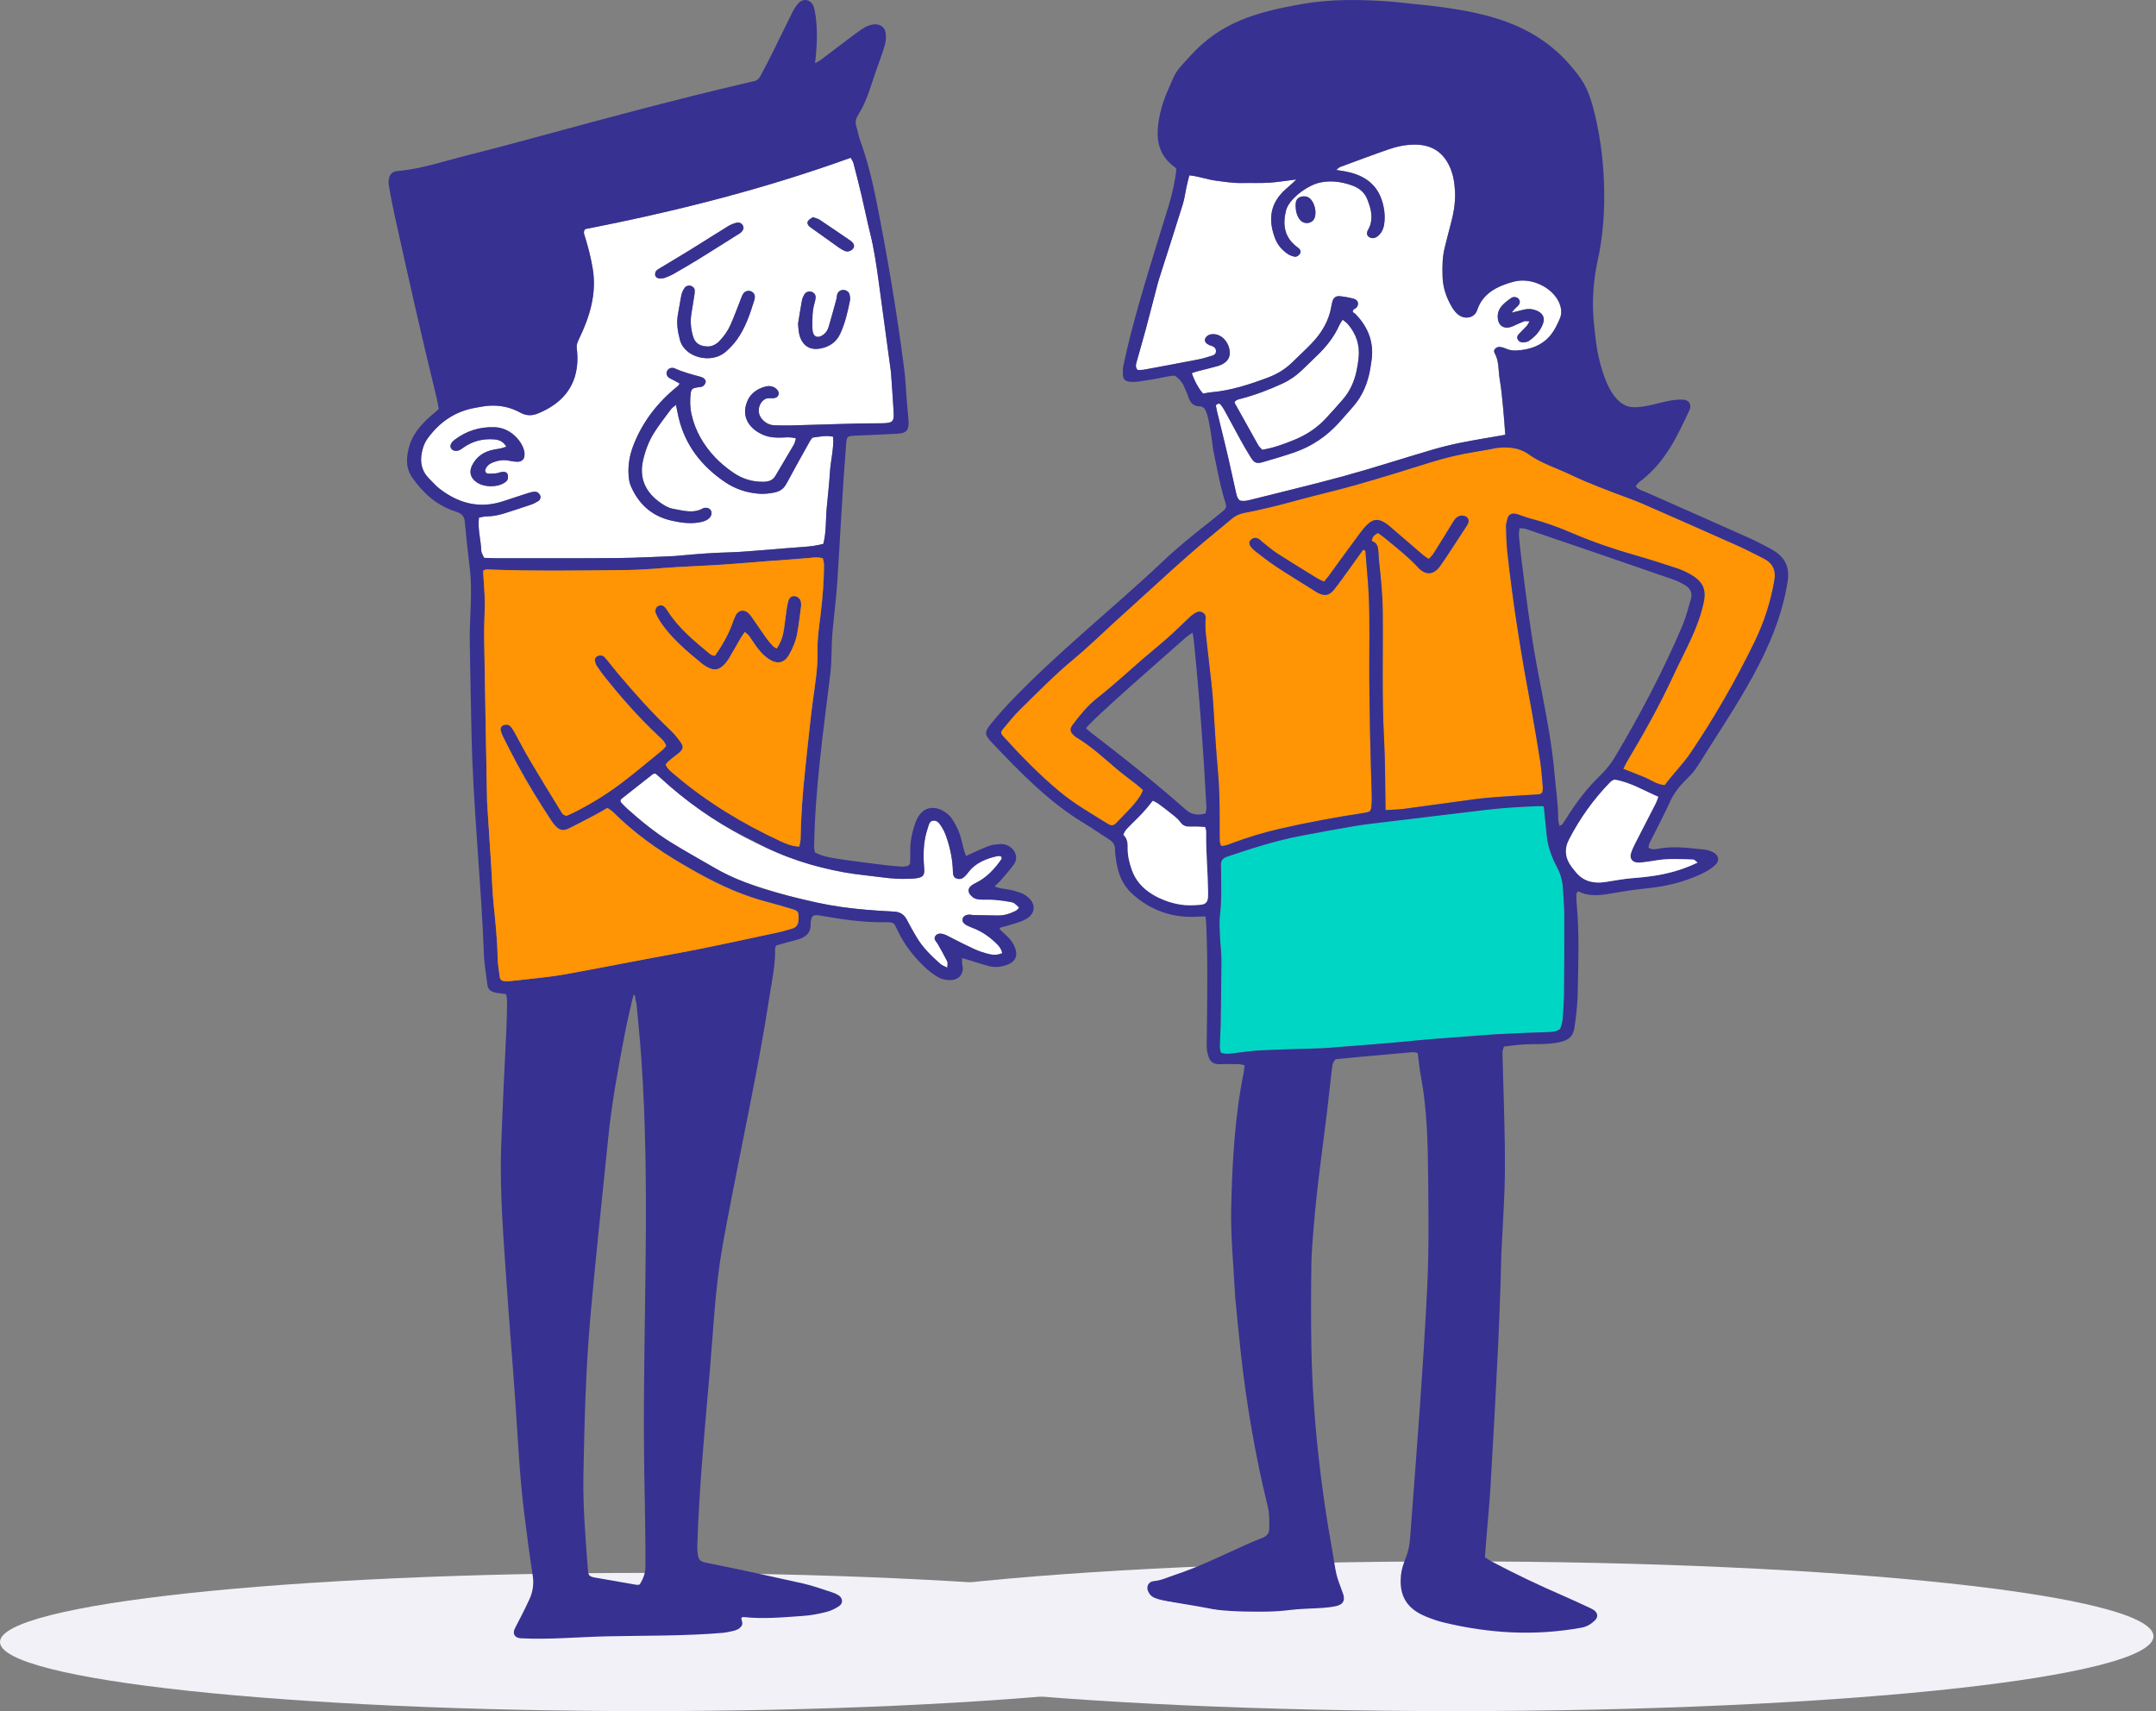 <?xml version="1.0" encoding="UTF-8"?> <svg xmlns="http://www.w3.org/2000/svg" width="756" height="600" viewBox="0 0 756 600" fill="none"><rect x="0" y="0" width="756" height="600" fill="#808080" stroke="none"/><g style="mix-blend-mode:darken"><path d="M510.061 600C645.403 600 755.12 588.248 755.12 573.749C755.12 559.252 645.403 547.501 510.061 547.501C374.717 547.501 265 559.252 265 573.749C265 588.248 374.717 600 510.061 600Z" fill="#F1F1F7"></path></g><path d="M442.571 157.726C446.831 157.017 450.43 155.628 453.996 154.172C458.176 152.464 461.752 150.038 464.705 146.923C466.778 144.742 468.731 142.469 470.725 140.225C473.361 137.244 474.853 133.819 475.648 130.131C475.987 128.576 476.243 126.996 476.394 125.424C476.844 121.025 475.588 117.027 472.501 113.539C472.083 113.066 471.499 112.701 470.776 112.121C470.283 112.938 469.845 113.53 469.549 114.174C467.772 118.172 465.032 121.608 461.772 124.744C459.995 126.449 458.235 128.178 456.447 129.875C454.485 131.74 452.27 133.32 449.693 134.502C445.023 136.638 440.231 138.488 435.193 139.807C434.305 140.043 433.314 140.151 432.822 141.179C435.592 146.14 438.371 151.166 441.19 156.163C441.498 156.707 442.03 157.154 442.551 157.743L442.571 157.726Z" fill="white"></path><path d="M530.768 98.766C524.925 100.329 519.857 102.917 517.955 108.732C517.026 111.56 513.51 112.232 511.118 110.178C510.281 109.458 509.597 108.541 509.053 107.616C507.103 104.29 505.927 100.756 505.816 96.975C505.725 93.586 505.713 90.198 506.57 86.863C507.205 84.391 507.766 81.891 508.461 79.428C509.617 75.305 510.423 71.142 510.17 66.862C509.985 63.664 509.432 60.512 507.912 57.605C505.602 53.214 501.821 50.725 496.129 50.717C492.959 50.717 489.955 51.335 487.074 52.314C481.302 54.296 475.598 56.46 469.886 58.568C469.507 58.704 469.234 59.057 468.536 59.604C469.641 59.775 470.296 59.874 470.94 59.986C477.551 61.048 482.375 64.001 484.428 69.952C485.317 72.515 485.684 75.123 485.439 77.794C485.285 79.502 484.835 81.145 483.489 82.472C482.455 83.48 481.322 83.754 480.331 83.281C479.297 82.791 478.95 81.854 479.738 80.51C480.974 78.412 481.034 76.222 480.687 74.012C480.484 72.668 479.972 71.341 479.482 70.043C478.562 67.571 476.62 65.891 473.932 64.972C470.327 63.747 466.657 63.163 462.753 64.038C458.299 65.028 451.893 69.861 450.922 73.813C449.757 78.548 450.156 83.127 454.763 86.59C455.039 86.789 455.324 86.988 455.549 87.233C456.05 87.76 456.192 88.378 455.794 88.996C455.347 89.688 454.609 90.178 453.732 89.978C452.841 89.77 451.932 89.377 451.226 88.862C449.358 87.498 447.937 85.79 447.14 83.737C444.666 77.358 445.096 71.433 450.757 66.39C451.594 65.635 452.454 64.909 453.291 64.154C453.607 63.872 453.894 63.565 454.538 62.927C451.033 63.365 448.029 63.872 444.993 64.075C441.906 64.274 438.8 64.109 435.705 64.183C432.464 64.265 429.298 63.747 426.12 63.32C423.104 62.919 420.254 61.802 417.005 61.492C416.646 62.984 416.299 64.311 416.003 65.646C415.573 67.617 415.348 69.633 414.747 71.561C412.119 80.029 409.382 88.469 406.694 96.921C406.438 97.738 406.162 98.546 405.948 99.372C404.547 104.734 403.189 110.104 401.748 115.458C400.726 119.265 399.601 123.052 398.55 126.851C398.294 127.759 397.978 128.704 398.886 129.741C399.581 129.712 400.398 129.766 401.176 129.621C407.574 128.439 413.981 127.261 420.357 126.005C421.982 125.689 423.546 125.159 425.129 124.689C425.844 124.47 426.333 124.006 426.376 123.288C426.427 122.48 426.057 121.836 425.263 121.443C424.853 121.244 424.352 121.181 423.933 120.982C422.851 120.464 422.338 119.718 422.504 118.991C422.706 118.092 423.645 117.346 424.762 117.209C426.006 117.064 427.122 117.346 428.133 117.992C430.482 119.473 431.852 122.969 430.892 125.387C430.627 126.05 430.084 126.705 429.471 127.161C428.757 127.688 427.877 128.115 426.988 128.36C424.616 129.04 422.196 129.596 419.796 130.222C419.141 130.393 418.517 130.629 417.893 130.84C418.628 133.275 420.499 136.663 421.849 138.019C422.717 137.873 423.637 137.654 424.577 137.571C431.658 136.953 438.23 134.775 444.708 132.349C447.917 131.139 450.748 129.376 453.109 127.058C455.347 124.86 457.676 122.733 459.843 120.481C463.471 116.711 465.982 112.439 466.811 107.459C466.913 106.833 467.036 106.198 467.229 105.588C467.608 104.372 468.457 103.726 469.826 103.871C471.469 104.045 473.115 104.327 474.69 104.771C476.253 105.207 476.6 106.696 475.618 107.869C475.231 108.342 474.208 108.313 474.351 109.487C474.516 109.595 474.966 109.797 475.271 110.113C480.086 115.056 481.945 120.754 480.781 127.224C480.647 127.95 480.576 128.696 480.442 129.422C479.585 134.311 477.796 138.861 474.28 142.788C472.645 144.613 471.071 146.478 469.428 148.287C465.216 152.902 460.108 156.473 453.855 158.634C450.196 159.899 446.454 160.969 442.735 162.06C440.671 162.669 439.794 162.333 438.657 160.534C437.382 158.506 436.174 156.428 435.021 154.346C433.13 150.929 431.311 147.478 429.432 144.052C429.013 143.298 428.552 142.543 427.991 141.871C427.561 141.361 426.968 141.47 426.305 142.116C426.507 143.107 426.712 144.243 426.977 145.368C428.153 150.229 429.38 155.081 430.514 159.953C431.485 164.096 432.342 168.256 433.293 172.411C433.549 173.527 433.731 174.709 434.682 175.509C436.001 175.845 437.145 175.608 438.301 175.318C449.284 172.536 460.333 169.939 471.236 166.941C481.464 164.122 491.53 160.853 501.698 157.863C505.081 156.872 508.512 155.989 511.986 155.291C517.078 154.263 522.217 153.455 527.787 152.475C527.539 149.295 527.357 146.35 527.061 143.415C526.714 139.935 526.426 136.447 525.834 132.993C525.304 129.895 525.671 126.651 524.006 123.707C523.442 122.716 524.629 121.534 525.925 121.671C526.611 121.745 527.326 121.944 527.938 122.235C529.145 122.799 530.412 122.989 531.739 122.915C536.757 122.653 541.028 120.97 543.921 117.229C545.188 115.592 546.057 113.684 546.885 111.83C547.702 109.996 547.509 108.105 546.72 106.243C544.431 100.836 536.942 97.128 530.74 98.783L530.768 98.766ZM460.842 76.666C459.923 78.511 457.266 78.776 455.896 77.13C454.712 75.712 454.353 74.058 454.304 72.059C454.304 71.914 454.313 71.487 454.376 71.071C454.527 70.043 455.09 69.263 456.255 68.969C457.337 68.699 458.371 68.836 459.248 69.545C461.016 70.98 461.845 74.642 460.842 76.666ZM541.13 113.165C540.293 115.782 538.494 117.884 536.082 119.527C535.643 119.826 535.011 119.971 534.439 120.037C533.57 120.145 532.793 119.925 532.292 119.199C531.782 118.456 531.984 117.756 532.537 117.146C533.437 116.164 534.439 115.256 535.339 114.267C535.686 113.883 535.88 113.393 536.318 112.65C535.398 112.65 534.795 112.502 534.336 112.676C533.027 113.165 531.791 113.803 530.504 114.356C527.704 115.574 525.549 114.501 525.202 111.75C524.977 109.968 525.518 108.359 526.785 107.015C527.685 106.061 528.778 105.215 529.9 104.452C530.729 103.888 531.924 104.125 532.466 104.763C533.029 105.435 533.007 106.181 532.557 106.853C532.189 107.379 531.608 107.787 531.147 108.268C530.851 108.578 530.595 108.914 530.002 109.615C531.802 109.168 533.121 108.84 534.439 108.524C535.868 108.18 537.258 108.288 538.616 108.814C540.752 109.632 541.765 111.167 541.13 113.148V113.165Z" fill="white"></path><path d="M545.994 304.122C544.146 300.605 542.745 296.872 542.357 292.928C542.041 289.665 541.703 286.405 541.335 282.751C540.62 282.706 540.048 282.623 539.484 282.652C533.302 282.897 527.132 283.241 520.99 283.979C515.574 284.634 510.146 285.277 504.731 285.932C499.081 286.613 493.42 287.285 487.768 287.985C483.65 288.495 479.502 288.913 475.413 289.585C468.986 290.647 462.579 291.838 456.183 293.065C447.313 294.762 438.799 297.49 430.34 300.36C428.745 300.907 428.082 301.761 428.133 303.222C428.193 304.814 428.173 306.403 428.193 307.983C428.235 312.217 428.326 316.443 427.794 320.677C427.489 323.086 427.663 325.538 427.754 327.975C427.865 330.826 428.286 333.679 428.286 336.524C428.286 344.257 428.141 351.988 428.01 359.722C427.968 362.157 427.774 364.583 427.723 367.018C427.714 367.727 427.959 368.436 428.082 369.125C429.756 369.734 431.268 369.464 432.803 369.281C435.858 368.908 438.913 368.444 441.989 368.307C449.355 367.971 456.733 367.789 464.111 367.544C464.47 367.536 464.829 367.482 465.176 367.453C469.917 367.092 474.658 366.736 479.399 366.363C482.597 366.109 485.798 365.856 488.984 365.565C500.98 364.475 513.387 363.284 525.569 362.612C531.392 362.285 537.218 362.103 543.041 361.883C544.493 361.829 545.891 361.693 547.047 360.793C547.762 359.195 548.007 357.533 548.07 355.833C548.161 353.29 548.417 350.753 548.437 348.218C548.508 339.004 548.548 329.801 548.519 320.586C548.519 317.733 548.212 314.88 548.089 312.018C547.967 309.256 547.355 306.693 545.994 304.113V304.122Z" fill="#00D6C4"></path><path d="M618.118 195.641C615.299 194.268 612.56 192.762 609.678 191.48C598.396 186.446 587.094 181.44 575.761 176.505C572.666 175.161 569.414 174.096 566.248 172.861C562.754 171.508 559.257 170.173 555.815 168.717C552.697 167.402 549.693 165.856 546.566 164.574C542.878 163.068 539.168 161.505 536.022 159.261C532.619 156.835 528.897 156.624 524.914 157.026C524.33 157.08 523.758 157.262 523.177 157.362C521.428 157.678 519.68 158.005 517.923 158.287C512.405 159.158 507.011 160.394 501.718 162.057C493.073 164.774 484.416 167.456 475.689 169.945C468.895 171.89 461.967 173.444 455.141 175.307C448.877 177.015 442.592 178.624 436.186 179.84C434.488 180.159 433.13 180.848 431.872 181.913C428.52 184.766 425.035 187.508 421.675 190.361C418.229 193.289 414.838 196.267 411.495 199.285C404.393 205.701 397.331 212.15 390.252 218.594C385.674 222.763 381.269 227.097 376.476 231.061C369.742 236.63 363.734 242.79 357.592 248.84C355.519 250.876 353.719 253.14 351.871 255.347C350.735 256.711 350.797 257.093 352.013 258.428C358.073 265.114 364.397 271.583 371.448 277.472C376.681 281.843 382.709 285.286 388.575 288.922C389.649 289.594 390.557 289.486 391.417 288.557C394.299 285.459 397.536 282.606 399.794 279.081C400.193 278.463 400.449 277.771 400.817 277.008C399.968 276.273 399.233 275.581 398.448 274.964C396.218 273.212 393.889 271.549 391.733 269.721C387.072 265.789 382.638 261.626 377.262 258.4C377.16 258.345 377.08 258.274 376.986 258.2C375.24 256.819 374.924 255.703 376.18 254.04C378.714 250.706 381.32 247.434 384.762 244.734C387.972 242.217 391.018 239.529 394.102 236.875C396.158 235.113 398.129 233.267 400.185 231.496C403.351 228.78 406.623 226.143 409.738 223.372C412.264 221.129 414.613 218.728 417.096 216.439C417.83 215.758 418.659 215.112 419.579 214.668C420.937 214.013 422.603 214.887 422.757 216.259C422.819 216.775 422.646 217.302 422.654 217.831C422.674 219.201 422.634 220.582 422.777 221.946C423.36 227.316 424.015 232.687 424.608 238.057C424.892 240.583 425.157 243.117 425.331 245.651C425.903 253.784 426.262 261.936 427.028 270.049C427.58 275.863 427.652 281.681 427.663 287.504C427.663 289.938 427.632 292.373 427.683 294.811C427.691 295.391 427.968 295.972 428.133 296.582C429.85 296.619 431.106 295.944 432.404 295.471C437.584 293.592 442.857 291.937 448.285 290.685C458.296 288.367 468.433 286.521 478.622 284.95C480.299 284.696 480.698 284.386 480.851 282.951C480.982 281.689 481.034 280.416 481.002 279.144C480.809 271.521 480.524 263.898 480.379 256.284C480.228 247.707 480.114 239.128 480.145 230.542C480.185 220.693 480.359 210.843 479.411 201.02C479.186 198.705 479.063 196.378 478.847 194.052C478.807 193.596 479.04 192.941 477.97 192.733C476.406 194.906 474.832 197.141 473.217 199.357C471.409 201.848 469.661 204.382 467.719 206.791C466.022 208.89 464.347 209.081 461.873 207.725C461.272 207.389 460.7 206.999 460.116 206.635C455.836 203.938 451.514 201.31 447.302 198.531C444.819 196.896 442.521 195.043 440.161 193.26C439.617 192.853 439.147 192.352 438.728 191.842C437.82 190.734 437.9 189.743 438.882 189.026C439.762 188.391 440.773 188.454 441.784 189.237C442.051 189.444 442.253 189.718 442.521 189.926C444.309 191.324 446.004 192.833 447.914 194.069C452.635 197.113 457.459 200.04 462.263 202.993C462.824 203.337 463.479 203.557 464.276 203.918C466.116 201.828 467.525 199.63 469.088 197.514C471.765 193.878 474.402 190.225 477.101 186.6C477.816 185.629 478.602 184.683 479.502 183.838C481.555 181.893 483.323 181.793 485.795 183.402C486.367 183.775 486.911 184.202 487.421 184.646C491.364 188.026 495.288 191.426 499.235 194.806C499.713 195.222 500.317 195.532 501 195.977C501.635 195.259 502.216 194.732 502.615 194.114C504.947 190.427 507.245 186.719 509.503 182.992C510.024 182.129 510.608 181.358 511.63 180.939C512.487 180.586 513.652 180.768 514.295 181.303C514.99 181.884 515.073 182.639 514.796 183.356C514.532 184.048 514.07 184.683 513.663 185.327C511.761 188.263 509.842 191.199 507.92 194.114C506.96 195.578 505.978 197.03 504.956 198.457C502.769 201.529 499.938 201.902 497.199 198.93C493.705 195.151 489.568 191.942 485.561 188.627C484.795 188.001 483.958 187.437 483.212 186.89C481.842 187.5 481.125 188.263 481.002 189.681C483.118 190.37 483.252 192.09 483.343 193.832C483.394 194.886 483.457 195.951 483.568 197.005C484.183 202.691 484.775 208.38 484.835 214.104C485 229.033 484.488 243.971 485.296 258.901C485.735 267.133 485.664 275.391 485.826 284.024C488.198 283.879 490.334 283.87 492.418 283.589C500.767 282.489 509.096 281.262 517.445 280.172C520.733 279.744 524.065 279.508 527.377 279.272C531.289 278.99 535.213 278.808 539.128 278.554C540.526 278.463 540.937 278.019 540.968 276.692C540.988 276.165 540.968 275.627 540.905 275.1C540.62 272.258 540.455 269.394 540.005 266.569C539.034 260.39 537.952 254.219 536.87 248.052C536.082 243.553 535.173 239.074 534.407 234.577C533.496 229.241 532.639 223.899 531.81 218.557C531.238 214.887 530.717 211.216 530.238 207.535C529.603 202.702 528.971 197.867 528.479 193.015C528.194 190.171 528.131 187.309 528.071 184.456C528.052 183.63 528.376 182.793 528.541 181.967C528.857 180.441 530.042 179.686 532.015 180.275C533.59 180.748 535.102 181.412 536.697 181.83C541.742 183.137 546.577 184.9 551.299 186.927C558.491 190.017 565.92 192.571 573.535 194.724C578.41 196.105 583.211 197.668 588.014 199.248C589.68 199.792 591.283 200.558 592.775 201.401C597.098 203.856 598.356 206.655 597.394 211.159C596.466 215.55 594.88 219.765 592.992 223.891C590.967 228.299 588.718 232.632 586.665 237.029C581.924 247.215 576.456 257.093 570.61 266.805C570.121 267.623 569.733 268.494 569.181 269.559C571.727 270.575 574.076 271.538 576.456 272.458C578.817 273.366 580.799 275.066 583.723 275.291C586.593 271.393 590.107 267.959 592.815 263.944C601.227 251.477 608.625 238.564 615.125 225.235C618.548 218.213 620.917 210.906 622.184 203.32C622.757 199.866 621.592 197.304 618.107 195.604L618.118 195.641Z" fill="#FF9404"></path><path d="M620.98 192.48C618.406 191.144 615.86 189.763 613.204 188.573C601.176 183.194 589.119 177.886 577.072 172.545C575.915 172.035 574.589 171.781 573.586 170.6C574.107 169.392 575.15 168.811 576.018 168.111C584.284 161.351 588.177 152.854 592.388 143.859C592.479 143.668 592.551 143.46 592.613 143.261C593.052 141.569 592.061 140.205 590.15 140.126C584.182 139.869 578.766 142.933 572.698 142.777C565.024 142.586 561.835 130.584 560.627 125.47C559.719 121.625 559.372 117.727 558.953 113.829C558.104 106.07 558.657 98.381 560.342 90.767C563.899 74.667 562.968 53.587 558.594 37.621C556.683 30.654 554.915 27.726 549.858 22.04C542.244 13.472 532.252 8.227 520.611 5.302C512.467 3.249 504.099 2.196 495.699 1.387C493.216 1.151 490.744 0.803 488.261 0.604C477.927 -0.196 467.189 -0.441 456.662 1.395C440.161 4.266 427.991 7.948 417.515 19.44C411.751 25.756 412.611 24.512 409.351 32.043C407.674 35.913 406.54 39.922 406.082 44.045C405.447 49.706 406.643 54.823 411.945 58.61C412.119 58.738 412.221 58.958 412.517 59.348C411.996 63.454 411.139 67.725 409.861 71.897C405.325 86.707 400.37 102.097 396.443 117.337C395.515 120.945 394.698 124.578 393.912 128.212C393.687 129.24 393.695 130.322 393.747 131.375C393.829 133.129 394.635 133.81 396.64 133.91C397.465 133.955 398.314 133.927 399.131 133.819C400.666 133.619 402.167 133.292 403.699 133.092C406.501 132.719 409.208 131.848 411.916 131.72C413.673 132.873 414.684 134.274 415.359 135.9C415.849 137.09 416.413 138.272 416.8 139.488C417.443 141.47 418.753 142.577 421.162 142.515C421.359 142.515 421.561 142.714 421.94 142.913C423.993 144.004 425.078 156.154 425.485 158.133C426.763 164.329 427.877 170.563 429.799 176.642C430.084 177.562 429.921 178.305 429.144 178.951C427.387 180.387 425.659 181.839 423.87 183.24C418.323 187.574 412.868 191.999 407.799 196.797C390.21 213.423 370.784 228.763 354.189 246.172C351.809 248.678 349.531 251.269 347.375 253.932C345.106 256.739 345.208 257.665 347.794 260.373C357.489 270.55 367.527 281.1 380.298 288.777C383.262 290.559 386.041 292.558 388.966 294.392C390.233 295.192 390.905 296.109 390.947 297.536C390.999 299.227 391.224 300.916 391.508 302.587C392.195 306.65 393.738 310.466 397.015 313.419C403.454 319.234 411.242 322.124 420.542 321.389C421.205 321.332 421.888 321.389 422.737 321.389C422.828 322.414 422.931 323.232 422.962 324.06C423.597 338.389 423.269 352.601 423.116 366.918C423.104 368.154 423.443 369.427 423.81 370.637C424.343 372.399 425.733 373.217 427.805 373.162C429.953 373.108 432.097 373.088 434.244 373.125C434.907 373.134 435.562 373.362 436.391 373.524C436.297 374.398 436.288 375.124 436.143 375.825C432.997 391.253 432.077 407.589 431.721 423.264C431.484 433.604 432.567 444.045 433.088 454.365C433.11 454.684 433.139 455.002 433.17 455.319C433.794 461.643 434.366 467.978 435.072 474.291C437.043 492.12 440.149 510.446 444.535 528.212C445.187 530.863 445.096 533.454 445.056 536.096C445.036 537.651 444.247 538.659 442.613 539.269C440.856 539.923 439.139 540.658 437.441 541.421C428.93 545.22 420.621 549.391 411.66 552.344C409.331 553.107 407.164 554.207 404.59 554.414C402.77 554.571 401.91 556.214 402.514 557.806C402.953 558.959 403.761 559.876 405.028 560.357C406.008 560.73 407.042 561.004 408.084 561.22C410.515 561.73 412.967 562.157 415.399 562.675C422.37 564.173 429.451 564.964 436.604 565.081C441.724 565.172 446.833 565.238 451.944 564.583C455.939 564.065 460.014 564.082 464.04 563.791C465.575 563.683 467.127 563.484 468.61 563.148C470.723 562.667 471.543 561.476 471.153 559.594C471.011 558.868 470.672 558.176 470.438 557.467C469.815 555.642 469.049 553.851 468.619 551.988C468.026 549.4 467.73 546.763 467.249 544.158C462.969 520.714 460.301 496.499 459.843 472.748C459.658 463.007 459.698 453.257 459.831 443.507C459.891 438.957 460.321 434.412 460.68 429.87C461.773 416.239 463.767 402.711 465.41 389.125C465.982 384.393 466.432 379.64 467.024 374.916C467.178 373.689 467.292 372.371 468.362 371.417C471.031 371.152 473.628 370.882 476.222 370.645C482.609 370.064 489.007 369.481 495.391 368.937C495.923 368.891 496.484 369.119 497.1 369.227C497.487 372.097 497.752 374.842 498.264 377.55C500.431 389.063 500.665 401.057 500.778 412.714C500.909 425.636 501.083 438.555 500.451 451.486C499.019 480.516 496.658 510.028 494.451 539.286C494.269 541.732 493.828 544.092 492.88 546.419C492.114 548.292 491.459 550.271 491.254 552.253C490.425 559.984 493.757 564.275 499.93 566.81C501.974 567.655 504.099 568.418 506.266 568.934C522.451 572.798 538.158 573.715 554.599 570.733C556.592 570.372 558.065 569.361 559.34 568.091C560.485 566.946 560.24 565.446 558.791 564.509C558.124 564.073 557.358 563.746 556.624 563.41C553.873 562.148 551.137 560.858 548.355 559.648C539.681 555.887 531.167 551.863 522.881 547.447C522.083 547.019 521.369 546.493 520.682 546.046C520.959 542.586 521.204 539.323 521.471 536.051C521.85 531.41 522.32 526.765 522.593 522.112C523.607 505.096 524.535 488.059 525.352 471.031C525.7 463.724 525.936 456.421 526.201 449.122C526.315 446.053 526.295 442.98 526.437 439.911C526.785 432.396 527.274 424.89 527.539 417.376C527.909 407.108 527.582 396.814 527.326 386.554C527.183 380.731 526.958 374.905 526.825 369.082C526.805 368.39 527.163 367.701 527.357 366.992C530.717 366.511 533.895 366.146 537.115 366.138C540.211 366.138 543.309 366.129 546.364 365.548C549.858 364.885 551.615 363.549 552.085 360.332C552.657 356.45 553.118 352.544 553.209 348.637C553.434 338.053 553.833 327.457 552.862 316.882C552.771 315.936 552.76 314.974 552.76 314.02C552.76 313.519 552.629 312.938 553.568 312.573C557.062 314.447 560.926 313.983 564.819 313.319C567.271 312.901 569.722 312.474 572.197 312.129C575.722 311.639 579.287 311.374 582.784 310.757C587.829 309.865 592.664 308.348 597.192 306.149C598.735 305.406 600.236 304.441 601.443 303.316C603.189 301.687 602.608 299.617 600.299 298.643C599.45 298.282 598.51 297.971 597.579 297.892C592.266 297.399 586.952 296.556 581.588 297.59C580.483 297.8 579.247 298.037 578.063 297.254C578.063 295.938 578.829 294.836 579.389 293.703C581.445 289.531 583.661 285.414 585.563 281.191C586.961 278.073 589.096 275.419 591.579 273.03C593.146 271.521 594.453 269.949 595.546 268.186C608.309 247.625 623.136 227.627 626.846 203.83C627.612 198.904 625.906 195.071 620.991 192.517L620.98 192.48ZM427.008 145.359C426.743 144.232 426.538 143.096 426.333 142.105C426.988 141.461 427.592 141.35 428.019 141.86C428.583 142.532 429.041 143.286 429.46 144.041C431.342 147.467 433.162 150.921 435.05 154.335C436.206 156.425 437.402 158.498 438.689 160.522C439.822 162.322 440.702 162.658 442.766 162.051C446.497 160.961 450.235 159.887 453.883 158.626C460.128 156.462 465.247 152.891 469.456 148.275C471.102 146.467 472.685 144.605 474.311 142.777C477.816 138.853 479.616 134.3 480.473 129.413C480.607 128.676 480.678 127.941 480.809 127.212C481.985 120.743 480.114 115.048 475.302 110.105C474.994 109.786 474.547 109.586 474.382 109.478C474.24 108.305 475.251 108.331 475.649 107.861C476.632 106.688 476.284 105.198 474.721 104.76C473.146 104.324 471.492 104.042 469.855 103.863C468.488 103.715 467.639 104.361 467.261 105.58C467.067 106.186 466.944 106.824 466.842 107.451C466.013 112.42 463.51 116.699 459.871 120.472C457.707 122.725 455.375 124.852 453.137 127.05C450.776 129.368 447.957 131.13 444.737 132.338C438.259 134.772 431.69 136.954 424.608 137.563C423.668 137.646 422.748 137.862 421.88 138.007C420.542 136.655 418.659 133.266 417.925 130.829C418.548 130.629 419.172 130.384 419.824 130.211C422.216 129.584 424.639 129.032 427.02 128.348C427.908 128.095 428.788 127.676 429.503 127.15C430.115 126.694 430.656 126.042 430.924 125.379C431.883 122.961 430.513 119.461 428.164 117.981C427.151 117.346 426.037 117.055 424.79 117.201C423.688 117.337 422.737 118.08 422.532 118.98C422.37 119.709 422.879 120.452 423.964 120.971C424.383 121.17 424.873 121.235 425.291 121.435C426.1 121.825 426.456 122.471 426.405 123.28C426.365 123.997 425.875 124.459 425.16 124.678C423.586 125.151 422.011 125.678 420.388 125.996C414.001 127.241 407.603 128.431 401.207 129.613C400.43 129.758 399.612 129.692 398.918 129.729C398.009 128.693 398.325 127.75 398.582 126.842C399.632 123.044 400.757 119.254 401.779 115.446C403.209 110.096 404.57 104.726 405.979 99.364C406.193 98.538 406.469 97.729 406.725 96.909C409.422 88.461 412.15 80.018 414.778 71.549C415.379 69.624 415.604 67.608 416.034 65.635C416.319 64.3 416.666 62.973 417.036 61.483C420.285 61.791 423.147 62.901 426.151 63.309C429.329 63.736 432.487 64.246 435.736 64.171C438.831 64.1 441.938 64.254 445.024 64.063C448.048 63.873 451.053 63.354 454.569 62.919C453.926 63.554 453.638 63.864 453.322 64.146C452.485 64.9 451.625 65.635 450.788 66.381C445.127 71.424 444.688 77.347 447.171 83.725C447.966 85.778 449.387 87.478 451.258 88.851C451.964 89.369 452.872 89.759 453.761 89.97C454.629 90.178 455.375 89.677 455.825 88.987C456.224 88.37 456.07 87.76 455.58 87.225C455.355 86.98 455.07 86.789 454.794 86.579C450.184 83.107 449.785 78.537 450.95 73.805C451.921 69.844 458.328 65.009 462.784 64.026C466.688 63.163 470.356 63.736 473.964 64.963C476.652 65.871 478.594 67.552 479.513 70.034C479.992 71.333 480.504 72.66 480.718 74.004C481.057 76.222 480.994 78.4 479.767 80.502C478.981 81.846 479.328 82.771 480.362 83.272C481.353 83.754 482.486 83.472 483.517 82.464C484.867 81.137 485.317 79.502 485.47 77.782C485.715 75.112 485.336 72.515 484.459 69.943C482.404 63.992 477.58 61.036 470.971 59.974C470.316 59.866 469.661 59.766 468.567 59.593C469.262 59.049 469.538 58.701 469.917 58.556C475.629 56.449 481.33 54.288 487.105 52.306C489.986 51.315 492.991 50.697 496.16 50.706C501.841 50.706 505.631 53.197 507.94 57.594C509.463 60.501 510.016 63.653 510.198 66.854C510.454 71.134 509.637 75.285 508.492 79.42C507.809 81.883 507.237 84.372 506.602 86.852C505.745 90.186 505.753 93.575 505.847 96.966C505.95 100.745 507.134 104.27 509.085 107.604C509.626 108.533 510.312 109.45 511.149 110.167C513.541 112.22 517.055 111.548 517.986 108.723C519.885 102.906 524.954 100.318 530.8 98.754C537.002 97.1 544.493 100.807 546.783 106.215C547.569 108.077 547.762 109.968 546.945 111.802C546.119 113.667 545.248 115.566 543.981 117.201C541.091 120.945 536.828 122.625 531.802 122.887C530.472 122.961 529.205 122.77 528.001 122.206C527.388 121.916 526.682 121.717 525.987 121.643C524.689 121.517 523.504 122.688 524.065 123.679C525.731 126.631 525.364 129.866 525.896 132.964C526.489 136.418 526.785 139.906 527.121 143.386C527.417 146.322 527.591 149.266 527.847 152.447C522.277 153.426 517.137 154.244 512.049 155.263C508.575 155.964 505.141 156.835 501.758 157.834C491.59 160.824 481.526 164.105 471.295 166.912C460.392 169.911 449.347 172.499 438.361 175.29C437.208 175.58 436.063 175.825 434.745 175.48C433.794 174.68 433.609 173.498 433.355 172.382C432.404 168.239 431.544 164.067 430.576 159.924C429.44 155.052 428.216 150.203 427.04 145.34L427.008 145.359ZM432.843 141.159C433.335 140.134 434.326 140.026 435.215 139.79C440.252 138.471 445.044 136.626 449.714 134.482C452.288 133.3 454.507 131.728 456.468 129.858C458.257 128.158 460.016 126.432 461.793 124.724C465.054 121.588 467.782 118.154 469.57 114.157C469.855 113.51 470.296 112.921 470.797 112.103C471.52 112.684 472.104 113.049 472.523 113.522C475.598 117.018 476.857 121.008 476.415 125.404C476.253 126.987 475.997 128.559 475.669 130.111C474.872 133.793 473.38 137.227 470.746 140.205C468.753 142.452 466.799 144.722 464.726 146.903C461.773 150.021 458.197 152.436 454.017 154.155C450.452 155.616 446.852 157.009 442.593 157.706C442.08 157.117 441.539 156.67 441.234 156.126C438.412 151.128 435.633 146.114 432.863 141.142L432.843 141.159ZM423.586 314.518C423.474 316.264 422.808 317.098 420.838 317.255C418.6 317.425 416.267 317.545 414.083 317.198C410.555 316.645 407.235 315.455 404.22 313.655C400.623 311.511 398.14 308.621 396.865 304.95C395.985 302.416 395.361 299.825 395.432 297.154C395.475 295.528 395.29 293.985 393.932 292.712C394.493 291.058 395.626 290.232 396.517 289.258C397.343 288.358 398.283 287.541 399.131 286.661C400.062 285.696 400.991 284.725 401.859 283.725C402.656 282.817 403.374 281.863 404.242 280.798C405.017 281.217 405.661 281.461 406.173 281.843C408.084 283.27 409.983 284.716 411.834 286.214C412.611 286.84 413.346 287.561 413.918 288.341C414.633 289.332 415.564 289.83 416.851 289.85C417.802 289.859 418.753 289.83 419.702 289.85C420.621 289.867 421.541 289.941 422.563 289.984C422.728 290.676 422.951 291.177 422.951 291.675C422.839 298.555 423.503 305.415 423.617 312.283C423.625 313.02 423.637 313.764 423.597 314.51L423.586 314.518ZM398.795 269.604C393.411 265.271 387.952 261.008 382.445 256.794C381.924 256.392 381.443 255.948 380.87 255.467C380.002 254.74 413.09 225.981 416.003 223.372C416.544 222.891 417.199 222.51 418.15 221.838C418.343 222.92 418.517 223.609 418.588 224.309C420.561 243.926 422.034 263.554 423.044 283.224C423.076 283.833 422.859 284.451 422.717 285.269C419.918 285.943 417.802 285.67 415.872 283.962C410.31 279.055 404.61 274.283 398.804 269.604H398.795ZM548.448 348.218C548.429 350.755 548.172 353.298 548.081 355.833C548.018 357.541 547.782 359.204 547.059 360.804C545.894 361.713 544.505 361.841 543.052 361.895C537.226 362.111 531.392 362.294 525.577 362.621C520.836 362.886 516.095 363.339 511.354 363.686C507.92 363.939 504.477 364.139 501.043 364.429C497.017 364.774 493.01 365.212 488.984 365.574C485.786 365.864 482.589 366.121 479.399 366.374C474.658 366.747 469.917 367.1 465.176 367.465C464.817 367.493 464.461 367.536 464.114 367.556C456.736 367.801 449.358 367.974 441.989 368.319C438.914 368.464 435.858 368.928 432.803 369.29C431.271 369.472 429.759 369.745 428.082 369.136C427.959 368.447 427.714 367.738 427.723 367.029C427.774 364.594 427.968 362.168 428.011 359.731C428.133 352 428.275 344.266 428.287 336.535C428.287 333.682 427.868 330.837 427.754 327.984C427.663 325.549 427.489 323.095 427.794 320.689C428.327 316.454 428.236 312.229 428.193 307.994C428.173 306.406 428.193 304.814 428.133 303.233C428.082 301.778 428.745 300.916 430.34 300.372C438.8 297.499 447.314 294.774 456.184 293.074C462.579 291.849 468.986 290.659 475.416 289.594C479.502 288.922 483.642 288.503 487.768 287.996C493.421 287.296 499.081 286.624 504.731 285.943C510.147 285.288 515.574 284.642 520.99 283.987C527.132 283.253 533.303 282.908 539.487 282.663C540.048 282.643 540.621 282.726 541.335 282.763C541.703 286.405 542.042 289.668 542.358 292.94C542.736 296.881 544.135 300.617 545.997 304.133C547.355 306.705 547.979 309.276 548.09 312.038C548.212 314.891 548.508 317.753 548.52 320.606C548.551 329.821 548.52 339.024 548.437 348.238L548.448 348.218ZM540.202 240.375C539.701 237.767 539.2 235.15 538.719 232.541C536.48 220.24 534.968 207.828 533.417 195.441C533.1 192.924 532.833 190.398 532.619 187.864C532.548 187.055 532.722 186.221 532.804 185.202C533.701 185.301 534.419 185.256 535.02 185.466C552.321 191.364 569.662 197.261 586.91 203.275C588.228 203.739 589.475 204.391 590.671 205.074C592.696 206.228 593.533 207.919 592.929 209.998C591.97 213.27 591.132 216.595 589.791 219.739C583.12 235.349 575.13 250.552 566.351 265.308C564.95 267.66 563.264 269.841 561.251 271.786C556.459 276.41 552.546 281.561 549.152 287.06C548.753 287.706 548.335 288.35 547.885 288.976C547.774 289.141 547.529 289.221 546.854 289.668C546.649 288.669 546.384 287.968 546.384 287.268C546.364 281.752 545.524 276.31 545.046 270.832C544.146 260.592 542.144 250.498 540.202 240.383V240.375ZM580.526 281.763C578.165 286.388 575.762 290.995 573.401 295.619C572.82 296.773 572.256 297.954 571.881 299.173C571.257 301.172 572.462 302.598 574.814 302.462C577.049 302.334 579.267 301.87 581.505 301.562C585.532 300.998 589.578 301.252 593.616 301.388C594.043 301.408 594.043 301.442 595.23 302.453C591.315 304.361 587.186 305.685 582.895 306.568C579.421 307.277 575.884 307.641 572.328 307.92C569.141 308.168 565.995 308.812 562.837 309.276C558.799 309.877 555.337 309.04 552.76 306.05C552.179 305.378 551.626 304.686 551.094 303.988C548.785 300.924 548.437 297.672 550.174 294.338C553.936 287.097 558.657 280.382 564.542 274.34C564.776 274.103 565.052 273.893 565.34 273.702C565.522 273.577 565.758 273.52 566.117 273.375C571.624 274.266 576.254 277.156 581.454 279.391C581.126 280.226 580.901 281.017 580.526 281.763ZM622.207 203.349C620.94 210.935 618.58 218.23 615.145 225.263C608.647 238.592 601.247 251.506 592.838 263.972C590.13 267.987 586.614 271.421 583.743 275.319C580.81 275.092 578.829 273.395 576.476 272.486C574.107 271.566 571.758 270.604 569.201 269.587C569.745 268.534 570.132 267.66 570.633 266.834C576.476 257.121 581.944 247.243 586.685 237.058C588.729 232.661 590.987 228.327 593.012 223.919C594.903 219.802 596.486 215.579 597.417 211.188C598.377 206.683 597.121 203.893 592.795 201.43C591.306 200.575 589.692 199.821 588.034 199.277C583.242 197.696 578.43 196.133 573.555 194.752C565.944 192.588 558.514 190.037 551.319 186.956C546.589 184.928 541.765 183.157 536.717 181.859C535.122 181.449 533.61 180.785 532.035 180.304C530.065 179.715 528.878 180.469 528.561 181.995C528.388 182.821 528.072 183.658 528.092 184.484C528.154 187.337 528.214 190.199 528.502 193.044C528.991 197.887 529.624 202.731 530.259 207.563C530.74 211.242 531.261 214.915 531.833 218.586C532.659 223.928 533.508 229.27 534.427 234.603C535.193 239.102 536.105 243.581 536.89 248.08C537.973 254.248 539.057 260.418 540.028 266.597C540.467 269.422 540.641 272.284 540.925 275.129C540.977 275.655 541.008 276.194 540.988 276.72C540.948 278.047 540.538 278.492 539.149 278.583C535.236 278.836 531.312 279.018 527.397 279.3C524.077 279.537 520.754 279.773 517.465 280.2C509.116 281.291 500.787 282.518 492.438 283.617C490.345 283.888 488.218 283.907 485.849 284.053C485.684 275.419 485.755 267.17 485.317 258.929C484.511 244 485.02 229.062 484.858 214.132C484.795 208.409 484.203 202.72 483.591 197.033C483.477 195.979 483.426 194.915 483.366 193.861C483.272 192.115 483.141 190.398 481.025 189.709C481.148 188.291 481.863 187.528 483.232 186.919C483.978 187.474 484.815 188.029 485.581 188.664C489.599 191.982 493.728 195.188 497.222 198.967C499.961 201.939 502.792 201.566 504.979 198.497C505.998 197.059 506.969 195.606 507.94 194.151C509.873 191.227 511.784 188.3 513.683 185.367C514.102 184.729 514.552 184.085 514.819 183.393C515.093 182.676 515.013 181.921 514.318 181.34C513.675 180.797 512.507 180.623 511.65 180.976C510.628 181.403 510.047 182.166 509.526 183.032C507.265 186.756 504.967 190.455 502.638 194.151C502.248 194.769 501.655 195.296 501.023 196.014C500.337 195.569 499.745 195.25 499.255 194.843C495.311 191.463 491.376 188.072 487.441 184.683C486.931 184.248 486.39 183.812 485.818 183.439C483.343 181.839 481.586 181.93 479.522 183.875C478.633 184.72 477.847 185.666 477.121 186.637C474.425 190.265 471.788 193.915 469.109 197.551C467.557 199.658 466.136 201.865 464.296 203.955C463.51 203.594 462.847 203.374 462.283 203.03C457.482 200.077 452.667 197.15 447.937 194.106C446.015 192.87 444.33 191.352 442.541 189.963C442.277 189.755 442.072 189.481 441.807 189.274C440.793 188.491 439.782 188.428 438.902 189.063C437.923 189.772 437.84 190.771 438.748 191.882C439.17 192.389 439.64 192.89 440.181 193.297C442.53 195.08 444.839 196.933 447.314 198.568C451.522 201.35 455.845 203.984 460.128 206.672C460.711 207.036 461.272 207.435 461.884 207.762C464.348 209.118 466.025 208.927 467.73 206.828C469.672 204.419 471.418 201.885 473.229 199.394C474.843 197.178 476.415 194.951 477.979 192.77C479.052 192.99 478.819 193.633 478.858 194.097C479.072 196.415 479.194 198.742 479.419 201.068C480.37 210.898 480.197 220.738 480.157 230.588C480.114 239.165 480.237 247.753 480.39 256.329C480.524 263.952 480.82 271.578 481.014 279.192C481.045 280.462 481.005 281.735 480.86 282.999C480.709 284.434 480.311 284.742 478.633 284.998C468.437 286.57 458.308 288.412 448.293 290.73C442.869 291.986 437.595 293.629 432.416 295.52C431.117 295.992 429.87 296.664 428.144 296.627C427.979 296.026 427.703 295.446 427.695 294.856C427.643 292.422 427.672 289.984 427.672 287.549C427.672 281.726 427.592 275.912 427.04 270.094C426.274 261.973 425.915 253.832 425.342 245.7C425.169 243.163 424.893 240.637 424.616 238.103C424.024 232.732 423.361 227.362 422.788 221.991C422.646 220.63 422.677 219.249 422.666 217.877C422.666 217.35 422.828 216.823 422.768 216.305C422.615 214.932 420.949 214.05 419.591 214.713C418.671 215.16 417.834 215.815 417.107 216.487C414.624 218.777 412.272 221.174 409.75 223.418C406.632 226.18 403.363 228.817 400.196 231.542C398.14 233.304 396.17 235.15 394.114 236.921C391.027 239.566 387.983 242.263 384.774 244.78C381.331 247.479 378.726 250.76 376.192 254.086C374.925 255.749 375.252 256.865 376.998 258.246C377.092 258.32 377.171 258.391 377.274 258.448C382.65 261.663 387.083 265.826 391.745 269.77C393.9 271.595 396.23 273.249 398.456 275.012C399.245 275.63 399.971 276.319 400.828 277.056C400.461 277.819 400.205 278.509 399.806 279.126C397.548 282.652 394.308 285.505 391.426 288.603C390.569 289.531 389.66 289.64 388.587 288.968C382.732 285.334 376.693 281.889 371.459 277.518C364.409 271.632 358.084 265.162 352.025 258.474C350.809 257.138 350.746 256.757 351.88 255.393C353.719 253.186 355.53 250.922 357.603 248.889C363.754 242.838 369.754 236.676 376.488 231.106C381.28 227.145 385.685 222.8 390.261 218.64C397.343 212.199 404.405 205.746 411.506 199.331C414.849 196.315 418.241 193.343 421.683 190.41C425.046 187.557 428.52 184.812 431.883 181.958C433.13 180.896 434.5 180.204 436.194 179.885C442.601 178.669 448.886 177.061 455.15 175.352C461.978 173.49 468.906 171.927 475.7 169.99C484.428 167.502 493.082 164.822 501.727 162.106C507.02 160.443 512.416 159.207 517.935 158.333C519.692 158.062 521.44 157.726 523.188 157.407C523.769 157.299 524.342 157.125 524.925 157.071C528.909 156.67 532.619 156.889 536.033 159.307C539.18 161.55 542.89 163.105 546.578 164.623C549.716 165.904 552.708 167.447 555.826 168.766C559.269 170.218 562.763 171.554 566.26 172.909C569.426 174.136 572.675 175.198 575.773 176.551C587.106 181.494 598.408 186.492 609.69 191.526C612.56 192.807 615.299 194.317 618.13 195.689C621.615 197.378 622.788 199.949 622.207 203.403V203.349Z" fill="#373192"></path><path d="M456.253 68.978C455.097 69.268 454.525 70.049 454.371 71.077C454.311 71.495 454.311 71.922 454.3 72.067C454.351 74.067 454.71 75.729 455.895 77.136C457.264 78.782 459.932 78.509 460.841 76.675C461.843 74.656 461.014 70.986 459.246 69.55C458.369 68.841 457.335 68.705 456.253 68.978Z" fill="#373192"></path><path d="M422.943 291.684C422.943 291.186 422.718 290.685 422.556 289.995C421.534 289.938 420.614 289.876 419.694 289.859C418.743 289.839 417.792 289.867 416.844 289.859C415.554 289.839 414.626 289.341 413.911 288.35C413.347 287.569 412.601 286.849 411.827 286.222C409.976 284.725 408.077 283.278 406.166 281.852C405.653 281.47 405.01 281.217 404.232 280.807C403.375 281.88 402.649 282.834 401.852 283.742C400.972 284.742 400.055 285.716 399.124 286.678C398.267 287.558 397.336 288.387 396.507 289.275C395.607 290.24 394.485 291.075 393.922 292.729C395.271 294.002 395.465 295.545 395.425 297.171C395.354 299.845 395.966 302.433 396.855 304.968C398.133 308.638 400.616 311.52 404.213 313.672C407.228 315.472 410.56 316.662 414.073 317.218C416.26 317.562 418.59 317.445 420.828 317.272C422.801 317.118 423.464 316.281 423.578 314.535C423.63 313.801 423.618 313.055 423.598 312.311C423.496 305.44 422.821 298.581 422.932 291.701L422.943 291.684Z" fill="white"></path><path d="M581.532 301.571C579.306 301.881 577.087 302.345 574.838 302.47C572.489 302.607 571.281 301.18 571.905 299.182C572.284 297.966 572.836 296.784 573.428 295.631C575.778 291.003 578.189 286.399 580.55 281.772C580.929 281.037 581.165 280.237 581.481 279.4C576.279 277.165 571.651 274.277 566.142 273.386C565.794 273.531 565.549 273.594 565.367 273.713C565.079 273.904 564.803 274.112 564.57 274.348C558.673 280.391 553.963 287.105 550.201 294.349C548.464 297.684 548.812 300.936 551.121 303.997C551.654 304.697 552.203 305.389 552.787 306.061C555.361 309.051 558.826 309.894 562.861 309.287C566.031 308.815 569.168 308.177 572.355 307.932C575.911 307.65 579.448 307.297 582.922 306.579C587.213 305.697 591.331 304.37 595.254 302.462C594.07 301.454 594.07 301.408 593.64 301.4C589.605 301.254 585.559 301.01 581.532 301.571Z" fill="white"></path><path d="M530.533 114.376C531.811 113.821 533.058 113.186 534.365 112.693C534.824 112.522 535.427 112.667 536.347 112.667C535.909 113.411 535.715 113.903 535.368 114.285C534.468 115.264 533.466 116.173 532.566 117.164C532.013 117.773 531.811 118.473 532.321 119.217C532.822 119.946 533.599 120.162 534.468 120.054C535.04 119.98 535.672 119.846 536.114 119.544C538.534 117.901 540.322 115.791 541.159 113.186C541.794 111.212 540.784 109.677 538.648 108.852C537.287 108.322 535.897 108.214 534.468 108.558C533.15 108.877 531.831 109.205 530.031 109.649C530.624 108.951 530.88 108.615 531.176 108.305C531.637 107.824 532.218 107.414 532.586 106.887C533.047 106.223 533.058 105.469 532.495 104.797C531.954 104.153 530.758 103.926 529.929 104.489C528.807 105.252 527.722 106.087 526.814 107.052C525.547 108.388 525.006 110.005 525.231 111.785C525.578 114.538 527.734 115.6 530.533 114.393V114.376Z" fill="#373192"></path><g style="mix-blend-mode:darken"><path d="M226.211 600C351.141 600 452.421 589.15 452.421 575.768C452.421 562.387 351.141 551.536 226.211 551.536C101.277 551.536 -0 562.387 -0 575.768C-0 589.15 101.277 600 226.211 600Z" fill="#F1F1F7"></path></g><path d="M237.904 194.854C243.758 194.307 249.609 193.821 255.499 193.679C259.413 193.587 263.316 193.211 267.233 192.917C272.114 192.549 276.979 192.071 281.86 191.753C284.186 191.6 286.444 191.3 288.702 190.696C289.803 186.506 289.512 182.332 289.877 178.216C290.263 173.976 290.763 169.734 291.026 165.486C291.27 161.396 292.427 157.349 292.153 153.133C289.577 152.562 287.327 153.141 284.901 153.451C284.523 153.937 284.278 154.187 284.121 154.473C281.345 159.467 278.522 164.438 275.841 169.474C274.926 171.185 273.733 172.242 271.578 172.678C269.753 173.054 267.948 173.256 266.121 173.112C261.737 172.778 257.739 171.403 254.256 169.048C245.724 163.281 240.165 155.772 237.952 146.385C237.634 145.037 237.379 143.67 237.021 141.951C236.259 142.621 235.667 142.992 235.289 143.494C233.323 146.133 231.291 148.74 229.522 151.482C227.567 154.531 226.315 157.859 225.524 161.305C224.065 167.623 226.258 172.728 232.025 176.581C233.184 177.354 234.527 178.132 235.901 178.376C239.447 178.989 243.08 180.211 246.607 178.192C246.881 178.032 247.322 178.058 247.68 178.058C248.529 178.058 249.309 178.694 249.47 179.457C249.638 180.269 249.375 180.973 248.791 181.586C248.048 182.374 247.07 182.742 245.968 183.002C242.394 183.833 238.837 183.305 235.431 182.532C228.187 180.889 223.766 176.381 221.177 170.339C220.706 169.24 220.538 167.999 220.443 166.819C220.152 163.173 220.772 159.62 222.099 156.174C225.243 148.044 230.474 141.155 237.642 135.406C237.896 135.204 238.038 134.894 238.349 134.484C237.681 134.108 237.087 133.763 236.485 133.445C235.854 133.109 235.176 132.833 234.603 132.439C233.662 131.784 233.494 130.638 234.104 129.789C234.65 129.045 235.667 128.735 236.693 129.195C239.552 130.494 242.601 131.298 245.658 132.113C246.005 132.205 246.344 132.347 246.636 132.531C247.296 132.951 247.624 133.572 247.38 134.242C247.201 134.718 246.815 135.238 246.355 135.49C245.866 135.751 245.177 135.716 244.575 135.816C242.835 136.1 242.412 136.41 242.223 137.827C241.894 140.335 241.952 142.847 242.507 145.329C243.787 151.027 246.683 156.066 250.86 160.466C252.668 162.369 254.795 164.085 257.005 165.628C260.165 167.842 263.826 169.048 267.937 168.914C269.64 168.856 271.023 168.351 271.861 166.911C274.014 163.231 276.235 159.578 278.38 155.89C278.748 155.262 278.851 154.515 279.105 153.727C277.318 153.148 275.728 153.367 274.156 153.417C272.18 153.485 270.232 153.401 268.36 152.746C263.834 151.153 259.526 146.972 261.981 140.829C263.046 138.164 265.19 136.479 268.145 135.598C270.064 135.028 271.709 135.522 272.689 136.855C273.544 138.003 272.905 139.412 271.409 139.596C270.807 139.672 270.184 139.614 269.575 139.614C268.642 139.614 267.937 140.024 267.364 140.637C265.774 142.33 265.603 144.976 267.044 146.738C268.171 148.112 269.63 149.066 271.643 149.108C273.609 149.15 275.575 149.208 277.534 149.158C285.38 148.951 293.218 148.683 301.064 148.48C303.763 148.404 306.465 148.48 309.165 148.422C313.078 148.346 313.567 147.876 313.36 144.306C313.097 139.83 312.758 135.364 312.458 130.896C312.44 130.678 312.419 130.462 312.392 130.244C310.952 119.617 309.54 108.998 308.074 98.379C307.312 92.854 306.502 87.332 305.156 81.883C304.047 77.409 303.135 72.891 302.081 68.399C301.195 64.661 300.246 60.931 299.276 57.209C299.116 56.615 298.711 56.071 298.317 55.306C267.992 66.262 236.806 74.166 205.212 80.316C204.402 81.315 204.872 82.135 205.127 82.974C206.266 86.661 207.214 90.376 207.845 94.171C209.315 102.955 206.802 111.075 202.972 118.997C202.473 120.027 202.126 120.931 202.257 122.096C202.483 123.933 202.559 125.81 202.407 127.652C201.739 135.816 197.026 141.507 188.757 144.927C186.62 145.807 184.599 145.865 182.481 144.685C179.066 142.79 175.265 141.97 171.239 142.277C169.78 142.387 168.339 142.698 166.902 142.939C159.421 144.199 154.067 148.136 150.014 153.65C149.288 154.641 148.715 155.779 148.366 156.928C147.162 160.918 147.285 164.732 150.663 167.983C151.827 169.106 152.845 170.373 154.133 171.361C160.701 176.416 168.029 178.56 176.553 175.711C179.198 174.831 181.831 173.95 184.494 173.104C185.406 172.812 186.358 172.51 187.306 172.407C188.221 172.315 188.936 172.801 189.359 173.556C189.725 174.218 189.564 175.149 188.831 175.635C188.061 176.147 187.193 176.607 186.3 176.91C183.214 177.974 180.102 178.97 176.977 179.969C174.89 180.639 172.753 181.073 170.505 181.065C169.696 181.065 168.897 181.344 167.956 181.509C167.464 185.515 168.65 189.263 168.773 193.067C168.802 193.871 169.375 194.66 169.751 195.59C171.37 195.64 172.818 195.732 174.277 195.732C188.513 195.732 202.746 195.782 216.982 195.658C223.595 195.598 230.211 195.196 236.824 194.946C237.189 194.928 237.557 194.878 237.925 194.836L237.904 194.854ZM283.377 77.425C283.742 76.931 284.391 76.613 285.014 76.142C285.897 76.471 286.762 76.629 287.411 77.065C291.026 79.462 294.59 81.925 298.167 84.364C298.364 84.498 298.543 84.643 298.711 84.8C299.531 85.563 299.689 86.451 299.145 87.156C298.485 88.002 297.273 88.43 296.275 88.02C295.512 87.71 294.797 87.266 294.14 86.803C290.989 84.582 287.856 82.338 284.723 80.09C284.344 79.822 283.942 79.562 283.629 79.236C283.114 78.7 282.954 77.995 283.377 77.425ZM281.193 105.418C281.334 104.68 281.655 103.944 282.031 103.273C282.509 102.419 283.65 102.014 284.486 102.275C285.419 102.561 286.066 103.357 286.01 104.296C285.974 104.94 285.821 105.594 285.642 106.215C284.815 108.988 284.836 111.821 284.872 114.655C284.872 115.199 284.901 115.753 285.004 116.279C285.361 118.132 286.744 118.626 288.418 117.562C289.577 116.826 290.227 115.769 290.573 114.605C291.543 111.343 292.427 108.068 293.32 104.798C293.462 104.27 293.433 103.71 293.583 103.189C293.849 102.285 294.761 101.654 295.702 101.654C296.614 101.654 297.649 102.275 297.875 103.139C298.062 103.867 298.193 104.672 298.054 105.392C297.244 109.358 296.369 113.306 294.619 117.052C293.291 119.893 290.978 121.586 287.59 122.214C284.77 122.734 282.549 121.854 281.193 119.557C280.065 117.646 280.018 115.585 279.857 113.472C280.299 110.783 280.704 108.091 281.203 105.41L281.193 105.418ZM263.093 102.067C264.005 102.309 264.709 103.139 264.701 104.051C264.701 104.48 264.615 104.924 264.483 105.342C262.969 110.186 261.39 115.023 258.283 119.289C257.166 120.831 255.791 122.272 254.285 123.531C249.364 127.644 240.07 125.473 238.414 119.162C237.634 116.171 237.145 113.162 237.755 110.078C238.207 107.823 238.498 105.544 238.987 103.297C239.166 102.469 239.608 101.654 240.096 100.91C240.53 100.237 241.679 99.988 242.375 100.28C243.08 100.574 243.579 101.06 243.616 101.78C243.645 102.317 243.598 102.871 243.513 103.407C243.164 105.678 242.77 107.941 242.423 110.212C242.018 112.844 242.281 115.443 243.051 118.006C243.758 120.371 245.422 121.51 248.397 121.51C249.78 121.452 251.133 120.782 252.224 119.657C253.927 117.906 255.284 115.945 256.225 113.808C257.429 111.067 258.443 108.26 259.555 105.487C259.884 104.664 260.165 103.817 260.617 103.055C261.116 102.209 262.218 101.849 263.119 102.091L263.093 102.067ZM230.058 95.017C230.474 94.515 231.149 94.179 231.754 93.811C235.3 91.666 238.874 89.553 242.394 87.374C246.72 84.701 250.991 81.943 255.339 79.286C256.233 78.742 257.279 78.332 258.322 78.079C259.61 77.761 260.814 78.766 260.693 80.201C260.562 80.427 260.365 80.971 259.978 81.347C259.489 81.817 258.84 82.162 258.238 82.537C253.833 85.313 249.441 88.102 245.009 90.835C242.084 92.636 239.111 94.363 236.117 96.082C235.197 96.61 234.18 97.028 233.163 97.399C232.619 97.591 231.969 97.648 231.367 97.641C230.558 97.633 229.898 97.204 229.74 96.534C229.627 96.056 229.74 95.404 230.058 95.025V95.017ZM183.845 160.122C183.666 161.136 182.754 161.906 181.569 161.914C180.609 161.914 179.621 161.799 178.68 161.58C176.677 161.118 174.784 161.42 172.942 162.101C171.662 162.577 170.674 163.373 170.185 164.58C169.922 165.226 170.353 166.038 171.107 166.08C172.067 166.13 173.044 166.08 174.004 165.973C174.719 165.889 175.386 165.544 176.101 165.468C176.845 165.384 177.692 165.536 177.947 166.241C178.154 166.811 178.18 167.531 177.983 168.102C177.823 168.57 177.297 169.006 176.816 169.308C174.164 170.993 169.743 170.891 167.146 169.132C165.02 167.689 164.36 165.62 165.472 163.297C166.91 160.298 169.459 158.379 173.063 157.682C174.474 157.406 175.915 157.288 177.513 156.618C176.422 154.749 174.982 154.197 173.129 154.063C169.28 153.785 165.866 154.665 162.809 156.728C162.32 157.054 161.868 157.43 161.35 157.717C160.22 158.337 159.035 158.227 158.359 157.483C157.689 156.752 157.823 155.764 158.725 154.817C158.961 154.565 159.224 154.331 159.505 154.129C163.514 151.138 168.077 149.637 173.355 149.805C179.292 149.989 183.301 155.136 183.845 158.505C183.929 159.031 183.921 159.593 183.826 160.13L183.845 160.122Z" fill="white"></path><path d="M354.417 316.286C352.499 315.95 350.559 315.666 348.611 315.514C346.908 315.38 345.168 315.54 343.465 315.414C342.666 315.356 341.725 315.104 341.141 314.644C338.902 312.856 339.167 311.056 341.867 309.765C346.025 307.778 348.819 304.653 351.226 301.173C351.321 301.031 351.179 300.763 351.124 300.369C350.748 300.303 350.259 300.085 349.862 300.169C345.704 301.065 341.987 302.608 339.514 305.925C339.109 306.472 338.649 306.99 338.139 307.46C337.406 308.157 336.494 308.406 335.458 308.065C334.538 307.755 334.226 307.05 334.16 306.246C334.105 305.591 334.113 304.937 334.076 304.282C333.842 300.445 333.003 296.699 331.687 293.046C331.282 291.913 330.735 290.79 330.059 289.76C329.392 288.753 328.619 287.479 327.021 287.807C325.843 288.049 325.683 289.255 325.383 290.194C325.242 290.614 325.1 291.032 324.979 291.453C323.717 295.742 323.717 300.1 324.056 304.477C324.253 306.958 323.728 307.636 321.065 308.004C320.339 308.104 319.596 308.104 318.862 308.138C315.663 308.291 312.493 308.065 309.331 307.644C304.976 307.058 300.563 306.69 296.244 305.925C271.765 301.578 248.714 288.561 231.534 272.712C230.961 272.176 230.33 271.681 229.813 271.237C229.371 271.337 229.079 271.329 228.919 271.455C225.231 274.339 221.562 277.23 217.893 280.129C217.724 280.263 217.677 280.505 217.564 280.7C217.611 280.907 217.582 281.168 217.714 281.312C218.41 282.074 219.107 282.837 219.877 283.531C224.648 287.797 229.615 291.889 235.167 295.332C240.19 298.458 245.412 301.333 250.548 304.316C253.944 306.296 257.519 307.988 261.283 309.337C269.366 312.236 277.674 314.549 286.122 316.428C291.834 317.693 297.648 318.497 303.499 318.991C306.792 319.27 310.094 319.496 313.398 319.646C315.616 319.746 317.028 320.676 317.94 322.437C319.023 324.516 320.19 326.569 321.383 328.598C323.52 332.218 326.558 335.235 329.815 338.058C330.37 338.544 331.187 338.797 332.186 339.309C332.186 338.337 332.401 337.632 332.146 337.112C331.103 335.017 329.928 332.98 328.779 330.935C328.506 330.449 328.064 330.039 327.838 329.544C327.405 328.606 328.251 327.465 329.392 327.389C330.69 327.297 331.705 327.852 332.788 328.422C335.742 329.973 338.744 331.455 341.79 332.864C343.194 333.508 344.716 334.002 346.232 334.412C347.859 334.857 349.544 335.059 351.426 334.22C351.142 332.78 350.438 331.892 349.618 331.069C347.399 328.848 344.868 326.963 341.819 325.681C340.936 325.302 340.014 324.976 339.167 324.558C337.716 323.835 337.209 322.908 337.624 321.925C337.99 321.054 338.949 320.626 340.36 320.726C340.605 320.744 340.841 320.852 341.075 320.863C344.022 320.92 346.955 320.978 349.902 321.02C352.178 321.047 354.239 320.366 356.176 319.378C356.657 319.136 356.975 318.649 357.353 318.289C356.008 316.904 355.537 316.478 354.407 316.286H354.417Z" fill="white"></path><path d="M360.254 314.418C359.528 313.847 358.682 313.319 357.788 313.017C356.311 312.515 354.776 312.094 353.225 311.845C351.803 311.618 350.365 311.516 348.736 310.846C349.687 309.892 350.544 309.145 351.259 308.299C352.744 306.564 354.279 304.855 355.578 303.01C357.73 299.969 354.787 295.661 350.618 295.971C349.403 296.063 348.134 296.147 347.033 296.539C344.888 297.312 342.838 298.3 340.748 299.215C340.138 299.483 339.536 299.782 338.735 300.153C338.443 299.307 338.19 298.702 338.02 298.082C337.476 296.071 337.1 294 336.374 292.039C335.772 290.396 334.886 288.803 333.938 287.295C333.091 285.954 331.83 284.89 330.287 284.119C327.211 282.584 324.152 283.215 322.328 285.87C321.631 286.885 321.105 288.025 320.737 289.164C319.76 292.215 319.092 295.325 319.176 298.534C319.213 299.843 319.176 301.157 319.118 302.466C319.081 303.202 318.556 303.673 317.746 303.78C317.144 303.865 316.513 303.907 315.912 303.865C313.964 303.715 312.006 303.562 310.069 303.313C304.488 302.608 298.911 301.954 293.37 301.073C290.865 300.671 288.297 300.237 285.739 298.878C285.634 298.234 285.466 297.695 285.474 297.17C285.747 276.652 288.712 256.494 291.167 236.129C291.751 231.243 291.477 226.322 291.929 221.436C292.455 215.672 293.199 209.913 293.585 204.138C294.639 188.097 295.381 172.081 296.671 156.056C296.924 152.88 296.879 152.88 300.538 152.738C305.316 152.552 310.087 152.344 314.858 152.066C317.623 151.908 318.535 150.985 318.601 148.546C318.622 148.002 318.574 147.458 318.527 146.911C318.33 144.624 318.104 142.335 317.925 140.048C317.652 136.671 317.549 133.277 317.126 129.915C314.547 109.75 311.196 89.963 307.209 70C305.787 62.892 304.028 55.869 301.534 48.988C300.971 47.437 300.735 45.794 300.235 44.22C299.765 42.735 300.17 41.478 300.99 40.161C304.057 35.217 305.09 30.809 306.925 25.579C308.055 22.343 309.269 19.134 310.247 15.867C310.642 14.523 310.736 13.041 310.568 11.658C310.276 9.261 308.139 8.028 305.534 8.691C304.386 8.985 303.248 9.514 302.296 10.165C300.057 11.693 297.922 13.335 295.767 14.96C293.144 16.939 290.555 18.95 287.921 20.918C287.395 21.313 286.765 21.589 285.776 22.143C285.897 21.171 285.984 20.65 286.031 20.133C286.539 14.676 286.725 9.219 285.7 3.789C285.561 3.042 285.353 2.28 284.985 1.61C283.989 -0.209 281.647 -0.569 280.159 0.955C279.208 1.928 278.456 3.1 277.865 4.283C275.352 9.269 272.962 14.297 270.479 19.294C269.235 21.791 267.911 24.254 266.591 26.719C266.102 27.642 265.361 28.328 264.147 28.52C263.308 28.654 262.491 28.906 261.663 29.098C237.736 34.665 213.68 41.126 189.848 47.605C181.145 49.976 172.424 52.307 163.655 54.502C155.838 56.463 147.474 59.32 139.363 59.975C137.867 60.093 136.842 60.863 136.514 62.172C136.306 63 136.156 63.907 136.296 64.735C136.908 68.296 137.565 71.85 138.348 75.38C143.08 96.802 147.869 118.232 153.118 139.562C153.428 140.829 153.607 142.119 153.851 143.442C152.508 144.609 151.236 145.639 150.061 146.746C147.162 149.469 144.707 152.452 143.605 156.155C142.449 160.072 142.083 163.986 144.623 167.571C148.358 172.851 153.052 177.27 159.865 179.396C161.897 180.035 162.809 181.057 162.977 182.934C163.487 188.372 164.06 193.813 164.72 199.236C165.771 207.894 164.596 216.458 164.72 225.108C164.87 235.493 165.114 245.867 165.311 256.253C165.829 282.619 168.718 308.811 169.706 335.127C169.837 338.497 170.552 341.848 170.881 345.218C171.07 347.121 172.329 347.865 174.193 348.151C175.247 348.32 176.309 348.435 177.476 348.588C177.607 349.518 177.815 350.262 177.807 351.001C177.76 354.386 177.72 357.78 177.552 361.168C176.884 374.709 176.225 388.238 175.746 401.783C175.163 418.276 176.622 434.778 177.72 451.237C178.577 464.011 179.707 477.212 180.609 490.152C181.56 503.754 182.152 517.467 183.865 531.011C184.767 538.168 185.682 545.333 186.802 552.472C187.261 555.408 186.846 558.155 185.634 560.805C184.063 564.24 182.304 567.602 180.562 570.979C179.613 572.822 180.412 574.349 182.688 574.465C192.624 574.985 202.851 573.997 212.794 573.779C226.278 573.484 239.844 573.702 253.27 572.572C254.484 572.47 255.678 572.186 256.874 571.944C258.088 571.692 259.179 571.247 259.931 570.283C260.685 569.321 260.072 568.398 259.931 567.46C259.923 567.376 260.025 567.276 260.073 567.181C260.299 567.123 260.543 566.997 260.759 567.024C267.758 567.778 274.731 567.1 281.692 566.613C284.365 566.427 287.038 565.909 289.624 565.27C291.233 564.868 292.813 564.114 294.169 563.225C295.749 562.195 295.559 560.318 293.961 559.338C293.265 558.909 292.466 558.576 291.667 558.315C288.315 557.251 285.014 556.018 281.589 555.248C270.789 552.809 259.96 550.462 249.093 548.267C245.556 547.555 244.738 547.67 244.52 543.22C244.502 542.894 244.491 542.568 244.501 542.24C245.14 521.548 247.135 501.081 248.915 480.447C250.184 465.773 250.805 450.953 253.438 436.413C257.504 413.992 262.32 391.681 266.46 369.263C267.711 362.474 268.852 355.669 269.913 348.856C270.76 343.449 271.927 338.069 271.785 332.57C271.785 332.268 272.011 331.968 272.2 331.513C274.466 330.893 276.782 330.207 279.134 329.629C282.493 328.798 284.496 327.082 284.241 323.77C284.241 323.662 284.252 323.552 284.27 323.444C284.646 320.844 285.069 320.603 288.11 321.131C295.092 322.345 302.091 323.41 309.251 323.376C313.756 323.352 313.267 323.21 314.923 326.638C317.331 331.624 320.785 335.982 325.038 339.827C326.318 340.986 327.784 342.025 329.338 342.855C330.334 343.391 331.643 343.625 332.828 343.675C335.659 343.793 337.483 342.243 337.615 339.746C337.654 339.099 337.418 338.455 337.362 337.801C337.315 337.288 337.362 336.77 337.362 335.948C338.443 336.266 339.216 336.484 339.986 336.72C342.301 337.422 344.578 338.237 346.93 338.805C348.849 339.275 350.825 339.083 352.726 338.471C355.735 337.506 356.942 335.53 356.085 332.804C355.509 330.977 354.392 329.426 352.915 328.07C352.077 327.3 351.259 326.511 350.45 325.749C350.723 325.463 350.836 325.221 351.015 325.171C351.709 324.961 352.445 324.869 353.131 324.643C355.304 323.93 357.636 323.426 359.594 322.379C363.187 320.45 363.376 316.899 360.243 314.399L360.254 314.418ZM167.937 181.525C168.868 181.349 169.677 181.081 170.487 181.081C172.734 181.081 174.871 180.647 176.958 179.985C180.073 178.986 183.187 177.99 186.284 176.926C187.177 176.615 188.042 176.163 188.815 175.651C189.548 175.164 189.698 174.234 189.341 173.572C188.925 172.817 188.21 172.331 187.29 172.426C186.331 172.525 185.39 172.828 184.475 173.12C181.823 173.966 179.179 174.846 176.535 175.727C168.011 178.568 160.682 176.421 154.117 171.377C152.826 170.389 151.811 169.122 150.644 167.999C147.267 164.74 147.143 160.926 148.347 156.944C148.697 155.806 149.262 154.665 149.995 153.666C154.051 148.152 159.402 144.214 166.883 142.955C168.323 142.713 169.761 142.403 171.22 142.296C175.257 141.985 179.048 142.805 182.462 144.701C184.588 145.881 186.612 145.823 188.739 144.942C197.018 141.523 201.721 135.832 202.391 127.668C202.541 125.826 202.465 123.949 202.239 122.112C202.099 120.947 202.446 120.043 202.953 119.013C206.783 111.09 209.296 102.979 207.827 94.187C207.198 90.391 206.247 86.677 205.109 82.99C204.854 82.159 204.383 81.339 205.193 80.332C236.787 74.174 267.976 66.278 298.298 55.322C298.693 56.087 299.097 56.631 299.258 57.225C300.228 60.947 301.176 64.677 302.062 68.415C303.124 72.899 304.028 77.417 305.138 81.901C306.494 87.347 307.293 92.87 308.055 98.395C309.522 109.014 310.933 119.641 312.374 130.26C312.403 130.478 312.429 130.696 312.439 130.912C312.75 135.38 313.089 139.856 313.344 144.322C313.549 147.894 313.06 148.362 309.146 148.438C306.446 148.488 303.747 148.42 301.045 148.496C293.199 148.706 285.361 148.974 277.515 149.185C275.559 149.235 273.593 149.166 271.625 149.132C269.611 149.09 268.145 148.136 267.025 146.761C265.587 145 265.755 142.353 267.345 140.661C267.911 140.056 268.626 139.638 269.556 139.638C270.168 139.638 270.789 139.696 271.391 139.62C272.886 139.436 273.528 138.03 272.671 136.881C271.693 135.556 270.045 135.062 268.126 135.622C265.161 136.494 263.027 138.187 261.962 140.853C259.507 146.995 263.818 151.169 268.342 152.77C270.216 153.432 272.153 153.509 274.137 153.44C275.709 153.39 277.3 153.164 279.087 153.75C278.832 154.539 278.729 155.285 278.361 155.914C276.217 159.601 274.006 163.255 271.843 166.935C270.996 168.375 269.622 168.88 267.918 168.938C263.808 169.072 260.157 167.865 256.987 165.652C254.776 164.109 252.658 162.393 250.844 160.49C246.657 156.09 243.768 151.061 242.488 145.352C241.934 142.863 241.876 140.358 242.207 137.843C242.394 136.429 242.817 136.119 244.559 135.832C245.161 135.732 245.847 135.774 246.336 135.506C246.796 135.254 247.193 134.733 247.361 134.258C247.606 133.587 247.277 132.967 246.617 132.547C246.326 132.363 245.979 132.221 245.64 132.129C242.591 131.306 239.534 130.51 236.674 129.211C235.649 128.751 234.642 129.061 234.088 129.808C233.465 130.644 233.643 131.8 234.584 132.455C235.16 132.857 235.846 133.125 236.466 133.461C237.068 133.787 237.662 134.132 238.33 134.5C238.02 134.91 237.87 135.22 237.623 135.422C230.455 141.163 225.224 148.06 222.081 156.19C220.756 159.636 220.133 163.189 220.425 166.835C220.519 168.015 220.68 169.256 221.161 170.354C223.755 176.397 228.179 180.905 235.412 182.548C238.819 183.321 242.375 183.849 245.95 183.018C247.062 182.758 248.039 182.39 248.773 181.602C249.356 180.989 249.619 180.285 249.451 179.473C249.291 178.718 248.51 178.074 247.664 178.074C247.306 178.074 246.862 178.048 246.591 178.208C243.061 180.227 239.431 179.013 235.883 178.392C234.511 178.158 233.165 177.378 232.008 176.597C226.249 172.744 224.047 167.631 225.506 161.32C226.305 157.874 227.548 154.547 229.514 151.498C231.272 148.756 233.315 146.149 235.281 143.51C235.657 143.008 236.251 142.629 237.013 141.967C237.37 143.686 237.633 145.042 237.943 146.401C240.154 155.795 245.716 163.297 254.248 169.064C257.731 171.419 261.728 172.794 266.113 173.127C267.947 173.272 269.745 173.062 271.569 172.694C273.725 172.257 274.918 171.201 275.83 169.492C278.514 164.461 281.334 159.483 284.11 154.489C284.27 154.205 284.515 153.953 284.89 153.466C287.319 153.156 289.567 152.578 292.145 153.148C292.418 157.372 291.262 161.412 291.017 165.502C290.762 169.75 290.255 173.992 289.869 178.232C289.493 182.348 289.785 186.522 288.694 190.712C286.433 191.316 284.175 191.616 281.852 191.768C276.971 192.087 272.095 192.557 267.222 192.933C263.319 193.227 259.413 193.603 255.491 193.695C249.601 193.837 243.75 194.323 237.896 194.87C237.531 194.902 237.163 194.962 236.797 194.97C230.182 195.222 223.568 195.624 216.953 195.682C202.719 195.801 188.484 195.748 174.251 195.758C172.792 195.758 171.343 195.664 169.724 195.614C169.348 194.694 168.773 193.905 168.747 193.101C168.613 189.303 167.427 185.55 167.927 181.544L167.937 181.525ZM226.315 549.389C226.297 551.534 225.684 553.353 224.302 555.608C223.981 555.65 223.605 555.784 223.266 555.726C218.459 554.912 213.651 554.084 208.844 553.219C206.575 552.817 206.305 552.483 206.144 550.37C205.298 539.425 204.365 528.117 204.583 516.98C204.92 499.044 205.364 480.673 206.943 462.61C208.815 441.291 211.167 419.951 213.312 398.647C214.508 386.745 216.755 374.602 219.053 362.666C219.815 358.686 220.764 354.731 221.65 350.767C221.789 350.128 222.015 349.508 222.259 348.688C222.927 349.316 222.675 349.962 222.835 350.499C223.022 351.127 223.182 351.779 223.24 352.433C223.802 358.636 224.444 364.837 224.875 371.048C228.047 416.013 225.516 461.27 225.797 506.303C225.881 520.473 226.41 535.067 226.326 549.397L226.315 549.389ZM279.933 323.126C279.791 324.314 279.153 325.187 277.836 325.565C276.209 326.033 274.59 326.561 272.923 326.906C260.769 329.46 248.66 332.236 236.43 334.439C223.474 336.778 210.584 339.401 197.62 341.722C193.546 342.453 189.388 342.813 185.267 343.315C183.206 343.567 181.137 343.767 179.066 343.977C178.456 344.035 177.844 344.062 177.231 344.035C175.98 343.993 175.389 343.591 175.247 342.511C174.945 340.232 174.542 337.95 174.503 335.664C174.4 329.426 173.741 323.234 173.102 317.033C172.65 312.573 172.537 308.088 172.256 303.623C171.832 296.86 171.38 290.104 170.947 283.339C170.899 282.577 170.826 281.814 170.807 281.052C170.447 261.817 170.071 242.59 169.78 223.357C169.714 219.207 170.024 215.051 169.998 210.901C169.969 207.742 169.667 204.582 169.488 201.415C169.469 200.986 169.488 200.561 169.488 200.04C170.111 199.814 170.337 199.654 170.552 199.662C187.112 200.3 203.679 200.04 220.238 199.856C226.108 199.788 231.969 199.152 237.841 198.807C242.977 198.505 248.124 198.313 253.252 197.979C258.135 197.659 263.009 197.225 267.89 196.847C271.551 196.571 275.22 196.31 278.879 196.034C280.469 195.916 282.06 195.801 283.639 195.64C285.222 195.48 286.791 195.212 288.56 195.758C288.691 196.437 288.957 197.157 288.957 197.885C288.957 203.794 288.468 209.671 287.761 215.538C287.253 219.77 286.567 223.993 286.688 228.275C286.859 234.202 285.805 240.035 285.032 245.886C284.27 251.626 283.697 257.391 283.056 263.15C282.793 265.539 282.596 267.936 282.322 270.323C281.429 278.261 280.903 286.222 280.753 294.202C280.732 295.03 280.48 295.861 280.301 296.833C277.657 296.707 275.567 295.795 273.546 294.857C260.101 288.604 247.69 281.026 236.703 271.674C235.478 270.633 234.088 269.687 233.465 268.036C234.632 266.477 236.372 265.428 237.878 264.18C239.723 262.663 239.928 261.851 238.527 259.956C237.52 258.589 236.437 257.241 235.186 256.05C228.46 249.666 222.354 242.818 216.485 235.811C215.383 234.494 214.337 233.146 213.257 231.821C212.823 231.293 212.419 230.741 211.911 230.27C211.328 229.726 210.255 229.65 209.522 230.028C208.807 230.396 208.505 231.009 208.628 231.687C208.741 232.315 208.946 232.977 209.314 233.522C210.19 234.838 211.131 236.121 212.119 237.37C217.867 244.603 223.999 251.558 230.86 257.995C231.943 259.01 233.154 259.964 233.607 261.533C233.165 262.027 232.768 262.579 232.253 263.008C227.548 266.845 222.919 270.759 218.064 274.447C212.834 278.421 207.169 281.906 201.166 284.908C200.32 285.334 199.437 285.694 198.74 286.004C197.336 285.82 197.018 284.908 196.566 284.169C193.039 278.421 189.49 272.678 186.066 266.879C184.071 263.502 182.283 260.017 180.375 256.586C179.999 255.908 179.565 255.23 179.029 254.652C178.427 254.013 177.562 253.913 176.677 254.2C175.896 254.449 175.397 255.23 175.604 256.076C175.783 256.812 176.038 257.559 176.395 258.248C178.004 261.431 179.613 264.624 181.316 267.776C184.985 274.573 189.038 281.194 193.331 287.697C193.762 288.351 194.232 289.006 194.787 289.584C196.322 291.177 197.507 291.437 199.634 290.404C202.861 288.83 206.013 287.137 209.172 285.468C210.434 284.806 211.648 284.062 213.039 283.265C213.735 283.767 214.461 284.162 214.997 284.698C222.233 291.939 230.605 297.956 239.705 303.221C248.839 308.509 258.519 313.529 269.235 316.294C272.058 317.023 274.844 317.887 277.639 318.707C279.839 319.354 280.075 319.664 280.046 321.783C280.046 322.219 280.028 322.655 279.97 323.092L279.933 323.126ZM356.187 319.378C354.25 320.358 352.19 321.047 349.913 321.02C346.967 320.989 344.023 320.921 341.087 320.863C340.843 320.863 340.609 320.744 340.372 320.729C338.961 320.637 338.001 321.063 337.636 321.927C337.221 322.908 337.728 323.838 339.179 324.558C340.033 324.984 340.948 325.313 341.831 325.681C344.88 326.963 347.411 328.848 349.629 331.069C350.45 331.892 351.146 332.78 351.438 334.221C349.556 335.059 347.871 334.867 346.234 334.415C344.72 334.002 343.195 333.508 341.794 332.864C338.745 331.455 335.743 329.973 332.789 328.422C331.709 327.852 330.691 327.3 329.393 327.392C328.255 327.476 327.408 328.614 327.84 329.545C328.066 330.039 328.51 330.449 328.781 330.935C329.929 332.98 331.107 335.025 332.15 337.112C332.403 337.632 332.187 338.329 332.187 339.309C331.199 338.797 330.381 338.547 329.816 338.061C326.552 335.227 323.521 332.218 321.387 328.598C320.191 326.569 319.026 324.516 317.943 322.437C317.021 320.679 315.62 319.748 313.399 319.638C310.097 319.488 306.793 319.262 303.5 318.983C297.641 318.489 291.835 317.685 286.123 316.421C273.995 313.729 261.108 310.451 250.552 304.309C245.414 301.318 240.193 298.442 235.168 295.325C229.617 291.881 224.649 287.791 219.881 283.525C219.108 282.829 218.411 282.067 217.715 281.304C217.583 281.16 217.612 280.892 217.565 280.692C217.67 280.497 217.725 280.248 217.894 280.122C221.555 277.222 225.232 274.331 228.923 271.448C229.08 271.322 229.383 271.329 229.816 271.23C230.331 271.674 230.962 272.168 231.538 272.704C240.456 280.934 250.4 287.991 261.605 293.616C262.783 294.202 263.986 294.746 265.135 295.382C274.75 300.671 285.23 303.967 296.248 305.917C300.567 306.69 304.969 307.05 309.335 307.636C312.495 308.065 315.667 308.283 318.866 308.131C319.599 308.096 320.343 308.096 321.066 307.996C323.729 307.628 324.257 306.958 324.06 304.469C323.71 300.093 323.71 295.727 324.98 291.445C325.103 291.024 325.245 290.607 325.385 290.186C325.695 289.248 325.855 288.041 327.022 287.799C328.623 287.463 329.393 288.738 330.061 289.752C330.739 290.775 331.285 291.897 331.688 293.038C332.997 296.691 333.843 300.437 334.08 304.275C334.116 304.929 334.106 305.591 334.164 306.238C334.229 307.042 334.54 307.747 335.462 308.057C336.487 308.407 337.41 308.149 338.143 307.452C338.643 306.974 339.113 306.464 339.515 305.917C341.981 302.6 345.708 301.057 349.866 300.161C350.26 300.077 350.749 300.295 351.125 300.361C351.183 300.755 351.333 301.023 351.23 301.168C348.823 304.645 346.036 307.77 341.868 309.757C339.158 311.048 338.905 312.849 341.145 314.636C341.728 315.096 342.669 315.348 343.468 315.406C345.18 315.532 346.912 315.372 348.615 315.506C350.563 315.658 352.5 315.942 354.419 316.279C355.549 316.471 356.019 316.899 357.365 318.282C356.987 318.642 356.658 319.128 356.187 319.37V319.378Z" fill="#373192"></path><path d="M231.463 217.893C235.282 223.733 240.767 228.286 246.271 232.801C246.892 233.314 247.636 233.74 248.379 234.11C250.44 235.133 252.02 234.922 253.647 233.348C254.391 232.636 255.05 231.813 255.568 230.959C257.016 228.554 258.362 226.107 259.774 223.683C260.15 223.047 260.61 222.442 261.175 221.622C261.806 222.174 262.302 222.485 262.615 222.913C263.291 223.817 263.874 224.79 264.516 225.72C265.869 227.681 267.365 229.558 269.425 230.982C272.427 233.061 274.929 232.617 276.651 229.676C278.071 227.237 279.106 224.656 279.587 221.94C280.142 218.815 280.51 215.664 280.922 212.52C280.988 211.992 280.959 211.421 280.838 210.901C280.575 209.855 279.587 209.085 278.562 209.024C277.545 208.966 276.727 209.644 276.407 210.893C276.191 211.75 276.002 212.604 275.878 213.474C275.55 215.748 275.269 218.027 274.966 220.306C274.638 222.787 273.96 225.15 272.343 227.429C271.749 227.019 271.307 226.819 271.016 226.498C270.243 225.652 269.481 224.798 268.824 223.875C267.186 221.572 265.614 219.225 263.998 216.904C263.546 216.258 263.083 215.595 262.51 215.033C261.043 213.608 258.983 213.887 258.049 215.672C257.44 216.852 257.043 218.127 256.564 219.367C255.106 223.089 253.121 226.567 250.74 229.936C250.109 229.86 249.977 229.876 249.875 229.826C249.554 229.668 249.215 229.526 248.952 229.308C243.459 224.782 237.984 220.24 234.228 214.355C233.87 213.795 233.494 213.217 232.998 212.746C232.083 211.892 230.437 212.244 230.004 213.382C229.817 213.868 229.73 214.497 229.92 214.959C230.335 215.974 230.879 216.962 231.492 217.9L231.463 217.893Z" fill="#373192"></path><path d="M259.525 105.468C258.416 108.241 257.402 111.048 256.195 113.79C255.254 115.935 253.901 117.888 252.197 119.641C251.106 120.763 249.75 121.433 248.368 121.491C245.395 121.491 243.731 120.353 243.024 117.987C242.262 115.433 241.988 112.833 242.393 110.194C242.743 107.923 243.137 105.66 243.487 103.389C243.571 102.853 243.618 102.298 243.589 101.762C243.552 101.042 243.053 100.556 242.356 100.264C241.66 99.969 240.511 100.23 240.08 100.892C239.599 101.628 239.147 102.451 238.968 103.279C238.479 105.526 238.188 107.805 237.738 110.06C237.126 113.143 237.604 116.153 238.395 119.144C240.051 125.455 249.348 127.626 254.268 123.512C255.772 122.253 257.136 120.805 258.266 119.27C261.381 115.004 262.961 110.17 264.467 105.324C264.598 104.906 264.682 104.469 264.682 104.043C264.682 103.129 263.986 102.298 263.074 102.056C262.18 101.812 261.068 102.175 260.572 103.021C260.119 103.783 259.838 104.63 259.507 105.45L259.525 105.468Z" fill="#373192"></path><path d="M173.383 149.797C168.105 149.629 163.542 151.13 159.536 154.121C159.252 154.331 158.989 154.565 158.753 154.807C157.851 155.756 157.72 156.744 158.387 157.472C159.065 158.219 160.251 158.329 161.378 157.709C161.896 157.422 162.348 157.046 162.837 156.718C165.894 154.657 169.319 153.777 173.159 154.053C175.012 154.187 176.45 154.741 177.543 156.61C175.943 157.28 174.502 157.399 173.091 157.675C169.49 158.371 166.94 160.29 165.5 163.289C164.391 165.61 165.048 167.681 167.174 169.124C169.771 170.883 174.184 170.993 176.847 169.298C177.325 168.998 177.854 168.562 178.011 168.091C178.201 167.521 178.182 166.801 177.974 166.23C177.712 165.529 176.873 165.376 176.132 165.46C175.417 165.536 174.747 165.881 174.032 165.962C173.072 166.08 172.095 166.115 171.135 166.073C170.391 166.038 169.96 165.218 170.213 164.572C170.701 163.365 171.69 162.561 172.97 162.09C174.805 161.412 176.705 161.11 178.708 161.573C179.641 161.788 180.629 161.914 181.596 161.906C182.782 161.899 183.694 161.129 183.873 160.114C183.967 159.586 183.978 159.023 183.894 158.487C183.347 155.117 179.339 149.973 173.404 149.787L173.383 149.797Z" fill="#373192"></path><path d="M287.575 122.222C290.963 121.594 293.276 119.901 294.603 117.06C296.354 113.311 297.226 109.355 298.036 105.4C298.188 104.679 298.047 103.875 297.857 103.147C297.631 102.282 296.598 101.662 295.684 101.662C294.743 101.662 293.83 102.282 293.568 103.197C293.418 103.715 293.447 104.285 293.305 104.806C292.411 108.083 291.517 111.358 290.558 114.612C290.208 115.777 289.559 116.833 288.403 117.569C286.728 118.642 285.335 118.14 284.988 116.287C284.883 115.751 284.865 115.206 284.857 114.662C284.817 111.829 284.799 108.995 285.627 106.222C285.816 105.594 285.956 104.948 285.995 104.293C286.05 103.355 285.393 102.558 284.47 102.274C283.632 102.014 282.494 102.416 282.016 103.271C281.637 103.941 281.319 104.679 281.177 105.418C280.678 108.099 280.273 110.791 279.831 113.472C279.992 115.582 280.039 117.646 281.167 119.557C282.523 121.854 284.744 122.74 287.564 122.214L287.575 122.222Z" fill="#373192"></path><path d="M231.369 97.638C231.971 97.649 232.612 97.599 233.166 97.404C234.181 97.036 235.198 96.616 236.129 96.09C239.123 94.379 242.095 92.644 245.021 90.844C249.46 88.11 253.845 85.318 258.25 82.545C258.852 82.167 259.501 81.825 259.99 81.355C260.384 80.979 260.573 80.432 260.705 80.206C260.826 78.774 259.614 77.767 258.334 78.085C257.288 78.345 256.236 78.747 255.351 79.294C251.003 81.959 246.732 84.706 242.405 87.382C238.886 89.561 235.301 91.664 231.765 93.816C231.161 94.179 230.475 94.521 230.07 95.025C229.76 95.401 229.639 96.064 229.752 96.534C229.91 97.212 230.58 97.63 231.379 97.638H231.369Z" fill="#373192"></path><path d="M284.722 80.09C287.855 82.338 290.988 84.582 294.14 86.803C294.8 87.274 295.515 87.707 296.277 88.018C297.273 88.43 298.487 88.002 299.144 87.156C299.691 86.451 299.531 85.57 298.713 84.8C298.543 84.64 298.356 84.498 298.167 84.364C294.592 81.925 291.025 79.462 287.414 77.065C286.764 76.636 285.9 76.471 285.014 76.142C284.401 76.605 283.744 76.931 283.376 77.425C282.953 77.995 283.124 78.7 283.631 79.236C283.941 79.562 284.346 79.814 284.722 80.09Z" fill="#373192"></path><path d="M283.621 195.664C282.041 195.824 280.451 195.942 278.861 196.058C275.202 196.337 271.533 196.594 267.871 196.873C262.988 197.249 258.115 197.685 253.233 198.003C248.095 198.34 242.959 198.531 237.823 198.834C231.951 199.175 226.089 199.814 220.217 199.88C203.661 200.064 187.091 200.324 170.534 199.688C170.316 199.68 170.09 199.838 169.47 200.064C169.47 200.584 169.451 201.013 169.47 201.439C169.64 204.601 169.951 207.76 169.977 210.927C170.016 215.075 169.706 219.233 169.761 223.381C170.064 242.616 170.44 261.843 170.786 281.076C170.805 281.841 170.881 282.603 170.928 283.365C171.362 290.12 171.812 296.883 172.235 303.646C172.519 308.115 172.632 312.607 173.084 317.057C173.712 323.26 174.372 329.453 174.485 335.687C174.521 337.977 174.926 340.255 175.229 342.534C175.368 343.617 175.962 344.02 177.213 344.062C177.825 344.077 178.446 344.062 179.048 344.001C181.116 343.801 183.188 343.591 185.248 343.339C189.37 342.837 193.528 342.477 197.602 341.749C210.566 339.425 223.456 336.802 236.411 334.465C248.641 332.252 260.751 329.487 272.905 326.929C274.571 326.577 276.188 326.059 277.817 325.589C279.134 325.213 279.773 324.332 279.915 323.149C279.962 322.713 279.981 322.279 279.989 321.843C280.017 319.722 279.783 319.412 277.581 318.768C274.787 317.945 272.001 317.083 269.18 316.352C260.504 314.115 252.508 310.585 244.896 306.312C243.137 305.323 241.397 304.293 239.647 303.278C230.558 298.016 222.176 291.989 214.939 284.756C214.403 284.219 213.68 283.825 212.984 283.323C211.591 284.119 210.376 284.866 209.117 285.528C205.955 287.195 202.793 288.887 199.576 290.465C197.46 291.503 196.264 291.243 194.732 289.642C194.177 289.064 193.707 288.409 193.273 287.757C188.983 281.252 184.928 274.641 181.258 267.834C179.555 264.685 177.946 261.499 176.338 258.305C175.991 257.619 175.725 256.873 175.547 256.134C175.342 255.296 175.838 254.518 176.619 254.257C177.505 253.974 178.37 254.066 178.971 254.71C179.518 255.288 179.941 255.966 180.317 256.647C182.228 260.074 184.005 263.552 186.011 266.937C189.435 272.738 192.992 278.479 196.509 284.227C196.961 284.966 197.281 285.878 198.682 286.065C199.379 285.754 200.262 285.384 201.111 284.966C207.122 281.956 212.776 278.479 218.007 274.507C222.862 270.819 227.482 266.906 232.195 263.065C232.721 262.64 233.107 262.077 233.549 261.583C233.099 260.014 231.885 259.06 230.802 258.045C223.944 251.608 217.81 244.653 212.061 237.42C211.073 236.171 210.132 234.888 209.257 233.571C208.899 233.027 208.684 232.365 208.571 231.737C208.45 231.059 208.76 230.438 209.464 230.07C210.198 229.692 211.27 229.768 211.854 230.312C212.363 230.783 212.768 231.335 213.199 231.863C214.282 233.188 215.326 234.536 216.427 235.853C222.307 242.858 228.405 249.708 235.131 256.092C236.382 257.283 237.463 258.631 238.469 259.998C239.873 261.893 239.665 262.705 237.823 264.222C236.306 265.463 234.566 266.519 233.41 268.078C234.03 269.729 235.423 270.675 236.645 271.716C247.635 281.068 260.044 288.646 273.488 294.896C275.512 295.837 277.61 296.757 280.243 296.875C280.412 295.903 280.677 295.072 280.696 294.244C280.845 286.264 281.363 278.311 282.267 270.365C282.538 267.978 282.738 265.581 283.001 263.192C283.639 257.433 284.223 251.668 284.977 245.925C285.748 240.069 286.802 234.234 286.631 228.317C286.51 224.035 287.196 219.811 287.706 215.58C288.41 209.702 288.91 203.828 288.899 197.927C288.899 197.207 288.636 196.479 288.505 195.798C286.725 195.254 285.156 195.522 283.584 195.682L283.621 195.664ZM280.911 212.512C280.499 215.653 280.13 218.805 279.576 221.933C279.095 224.637 278.062 227.229 276.64 229.668C274.918 232.617 272.416 233.054 269.414 230.975C267.354 229.542 265.858 227.673 264.504 225.712C263.863 224.782 263.29 223.809 262.604 222.903C262.294 222.485 261.794 222.175 261.164 221.612C260.598 222.435 260.138 223.037 259.763 223.675C258.351 226.096 257.005 228.554 255.557 230.948C255.039 231.805 254.379 232.625 253.636 233.338C252.001 234.915 250.429 235.122 248.368 234.1C247.624 233.732 246.88 233.303 246.26 232.793C240.756 228.275 235.271 223.725 231.451 217.882C230.842 216.944 230.295 215.956 229.88 214.941C229.693 214.481 229.788 213.853 229.966 213.366C230.408 212.226 232.045 211.874 232.957 212.728C233.457 213.19 233.833 213.769 234.19 214.339C237.944 220.229 243.419 224.764 248.915 229.29C249.178 229.508 249.525 229.65 249.835 229.81C249.929 229.86 250.071 229.844 250.702 229.918C253.081 226.548 255.068 223.071 256.524 219.349C257.005 218.111 257.4 216.836 258.012 215.653C258.942 213.861 261.003 213.593 262.472 215.017C263.045 215.58 263.505 216.232 263.958 216.886C265.577 219.207 267.149 221.554 268.783 223.859C269.443 224.782 270.205 225.636 270.976 226.483C271.267 226.801 271.711 227.003 272.303 227.413C273.922 225.142 274.598 222.768 274.929 220.29C275.228 218.008 275.512 215.737 275.841 213.458C275.962 212.594 276.151 211.732 276.367 210.877C276.687 209.637 277.505 208.948 278.522 209.009C279.539 209.066 280.535 209.836 280.798 210.885C280.93 211.406 280.958 211.973 280.882 212.502L280.911 212.512Z" fill="#FF9404"></path></svg> 